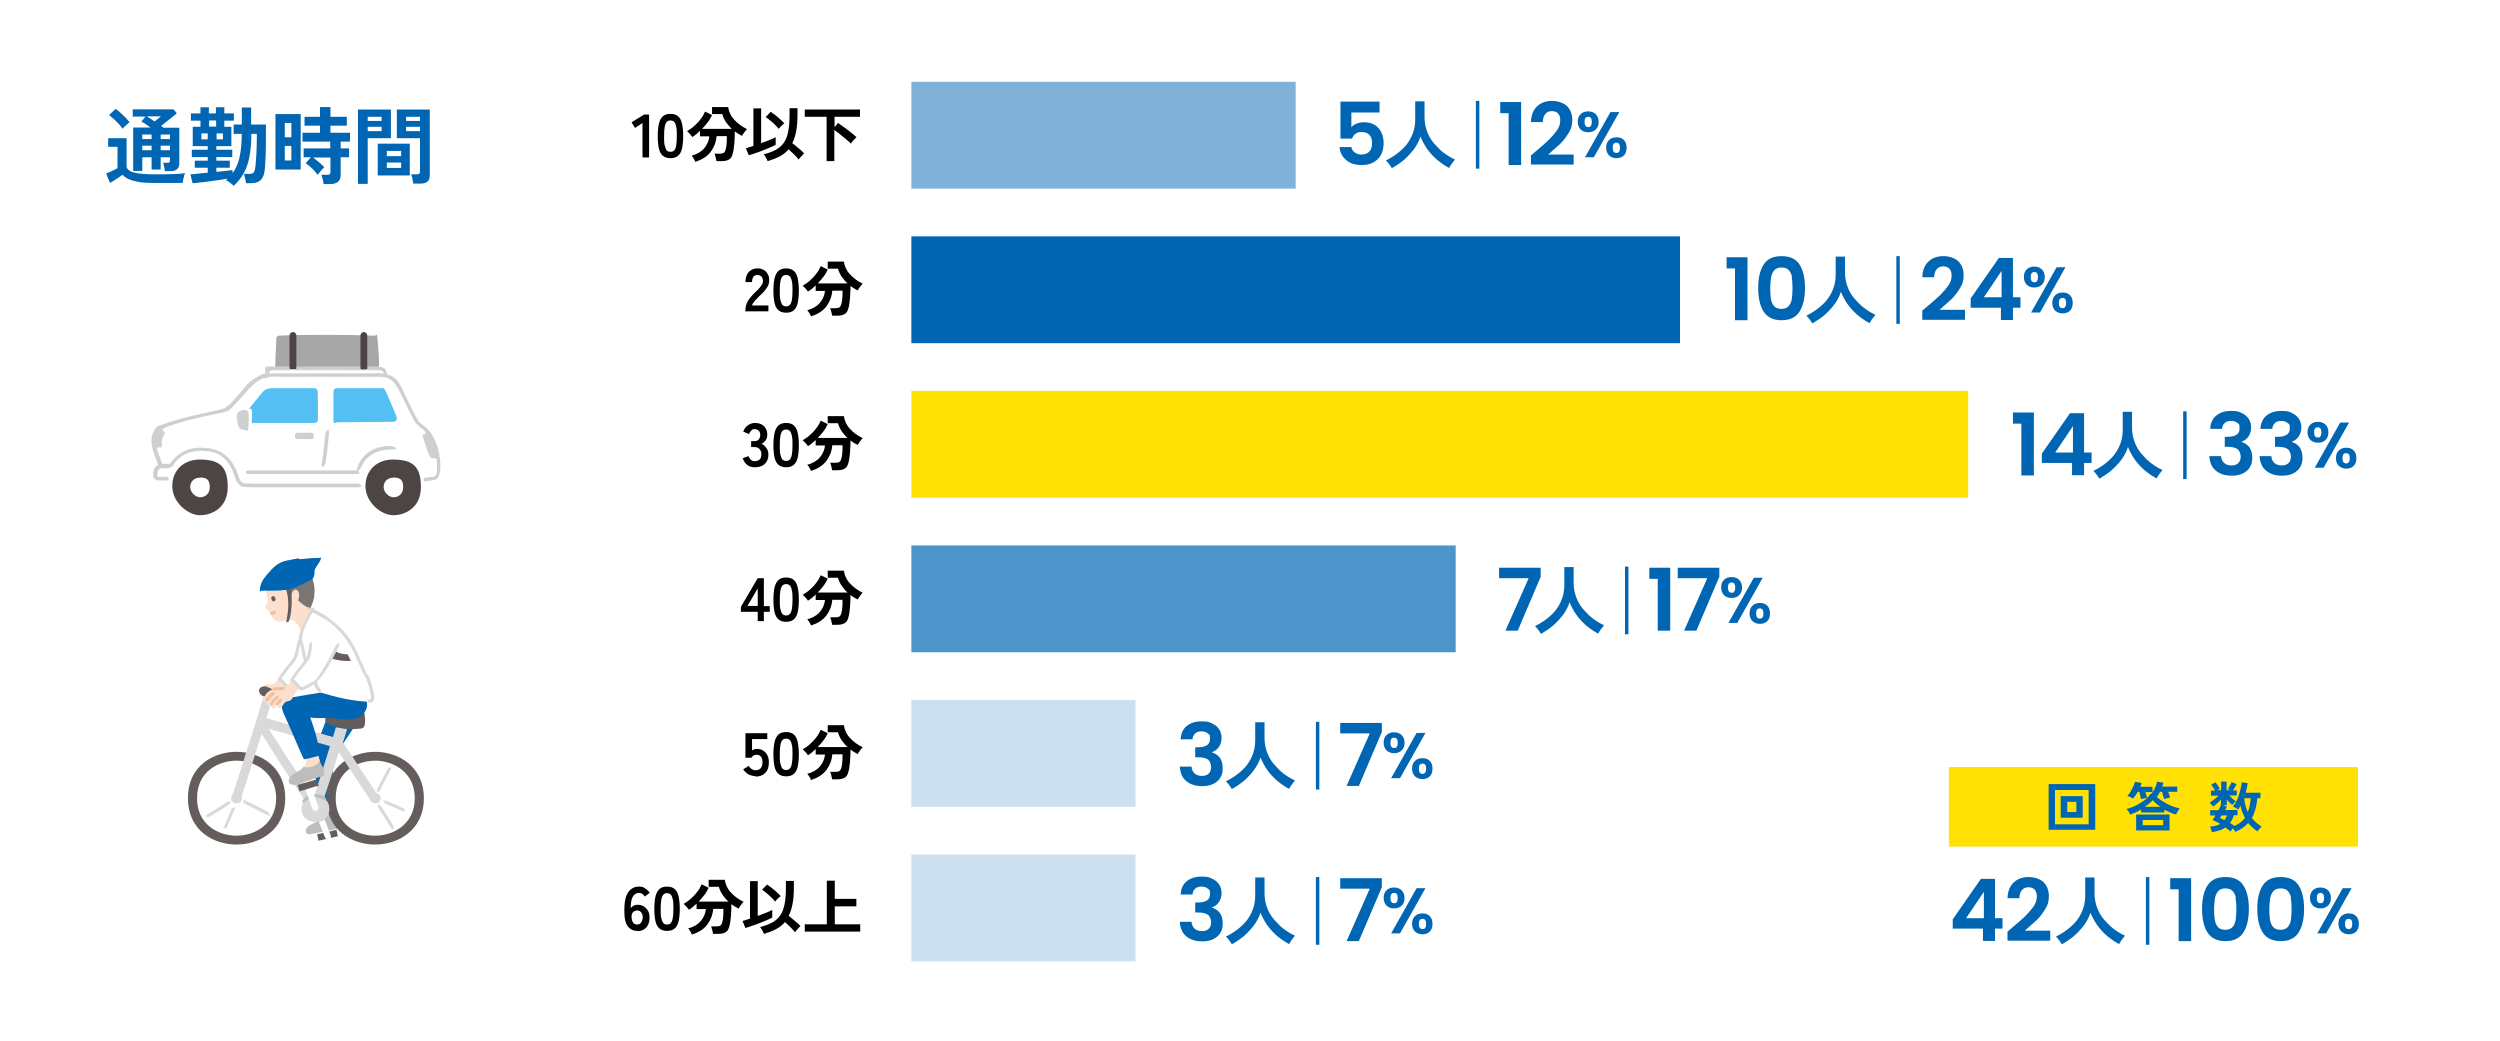 <?xml version="1.0" encoding="UTF-8"?>
<svg id="contents" xmlns="http://www.w3.org/2000/svg" version="1.1" viewBox="0 0 1100 458">
  <!-- Generator: Adobe Illustrator 29.1.0, SVG Export Plug-In . SVG Version: 2.1.0 Build 142)  -->
  <rect width="1100" height="458" fill="#fff"/>
  <g>
    <path d="M67.8,80.5c-2.6,0-4.8-.1-6.6-.4s-3.2-.7-4.4-1.2c-1.2-.5-2.1-1.2-2.9-2-.5.3-1,.7-1.7,1.2-.7.4-1.3.9-2,1.3-.7.4-1.3.8-1.8,1.1l-1.7-4.2c.4-.1.9-.4,1.6-.6.6-.3,1.3-.6,1.9-.9.6-.3,1.1-.6,1.5-.8v-9.4h-4.1v-3.8h8.1v12.7c.4,1.2,1.6,2.1,3.6,2.5,2,.5,4.8.7,8.5.7s5.9,0,8.1-.1c2.3,0,4.1-.2,5.5-.4-.1.3-.3.7-.4,1.2s-.3,1.1-.4,1.7c0,.6-.2,1.1-.2,1.4-.7,0-1.6,0-2.7,0-1.1,0-2.3,0-3.5,0-1.2,0-2.4,0-3.6,0h-2.9ZM54,56.7c-.4-.6-1-1.3-1.7-2.1-.7-.8-1.4-1.5-2.2-2.2-.8-.7-1.5-1.3-2.1-1.8l2.9-2.7c.6.4,1.3.9,2.1,1.7.8.7,1.6,1.5,2.3,2.2.7.8,1.3,1.4,1.7,2-.2.2-.6.4-1,.8-.4.4-.8.8-1.2,1.1-.4.4-.7.7-.9,1ZM72.5,75.2c0-.5-.1-1.2-.3-1.9-.1-.7-.3-1.3-.4-1.7h1.7c.5,0,.8,0,1-.2.2-.1.3-.5.3-.9v-1.3h-4.1v5.4h-4v-5.4h-4.1v6h-4v-19.1h7.6c-.7-.5-1.4-1-2.1-1.5-.7-.5-1.3-.8-1.9-1.1l1.8-2.2h-5.6v-3.2h17.9l1.5,1.7c-.5.5-1.2,1.1-2,1.7-.8.6-1.6,1.3-2.5,2-.9.7-1.6,1.3-2.4,1.9.2.1.3.2.5.4.2.1.3.2.5.4h7v15.6c0,1.3-.4,2.2-1.1,2.7-.7.6-1.8.8-3.3.8h-2ZM62.6,61.2h4.1v-2h-4.1v2ZM62.6,66.1h4.1v-2h-4.1v2ZM68.1,53.4c.5-.4,1-.8,1.5-1.2.5-.4.9-.7,1.2-1h-6.2c.5.3,1,.6,1.6,1,.6.4,1.2.8,1.8,1.2ZM70.7,61.2h4.1v-2h-4.1v2ZM70.7,66.1h4.1v-2h-4.1v2Z" fill="#0066b3"/>
    <path d="M102.9,81.8c-.4-.4-1-.9-1.7-1.4-.7-.5-1.3-.9-1.8-1.1.1-.1.3-.2.4-.4.1-.1.3-.2.4-.3-1.1.2-2.4.4-3.8.6-1.4.2-2.8.4-4.3.6-1.4.2-2.8.4-4.1.5-1.3.1-2.4.3-3.3.3l-.9-3.9c.8,0,1.9-.1,3.2-.3,1.4-.1,2.8-.3,4.4-.4v-2.2h-5.7v-3.1h5.7v-1.6h-7v-3.2h7v-1.6h-6.6v-8.5h3.4v-2.7h-4.2v-3.2h4.2v-2.7h3.7v2.7h3.1v-2.7h3.7v2.7h4.2v3.2h-4.2v2.7h3.1v8.5h-6.6v1.6h7v3.2h-7v1.6h5.9v3.1h-5.9v1.8c1.5-.1,2.8-.3,4.1-.4,1.2-.1,2.3-.3,3-.4v1.4c1-1.3,1.7-2.7,2.3-4.3.6-1.6,1-3.4,1.3-5.6.3-2.1.4-4.6.5-7.4h-3.6v-4.1h3.6v-7.5h4.1v7.5h6.5v5c0,2.9,0,5.6-.1,8.1s-.2,4.5-.3,5.9c-.2,1.9-.5,3.3-1,4.2s-1.2,1.6-2,2c-.9.4-2,.6-3.3.6h-2.1c0-.7-.2-1.5-.4-2.3-.2-.8-.3-1.4-.5-1.8h2.2c.6,0,1.1,0,1.5-.2.4-.1.6-.4.9-.9.2-.5.4-1.3.5-2.3.1-1.2.3-3,.4-5.2.1-2.2.2-4.7.2-7.5v-1.5h-2.4c0,3.8-.3,7-.8,9.8-.5,2.8-1.3,5.2-2.4,7.2-1.1,2.1-2.6,4-4.4,5.7ZM88.6,61.3h2.8v-2.6h-2.8v2.6ZM92,55.7h3.1v-2.7h-3.1v2.7ZM95.3,61.3h2.8v-2.6h-2.8v2.6Z" fill="#0066b3"/>
    <path d="M121.2,74.6v-24.4h11.1v24.4h-11.1ZM125.3,60.4h2.9v-6.3h-2.9v6.3ZM125.3,70.6h2.9v-6.4h-2.9v6.4ZM142.4,81.2c0-.6-.2-1.4-.4-2.2-.2-.9-.4-1.6-.6-2.1h2.6c.5,0,.9,0,1.1-.3.2-.2.3-.5.3-1v-6.3h-7.7c.6.4,1.2.9,1.8,1.4.6.5,1.3,1,1.8,1.5.6.5,1,1,1.4,1.4-.3.2-.6.5-1,1-.4.4-.8.9-1.1,1.3-.4.4-.6.8-.8,1-.4-.5-.9-1.1-1.5-1.8-.6-.7-1.3-1.3-2-1.9-.7-.6-1.3-1-1.8-1.4l2.3-2.6h-3.2v-3.9h11.7v-3h-12.2v-3.9h7.7v-3.1h-6.8v-3.9h6.8v-4.3h4.6v4.3h7.2v3.9h-7.2v3.1h8.6v3.9h-4.1v3h3.7v3.9h-3.7v7.8c0,2.6-1.6,4-4.7,4h-2.8Z" fill="#0066b3"/>
    <path d="M157.5,80.9v-32.7h14.5v12.6h-10.2v20.1h-4.3ZM161.8,53.2h6.1v-1.8h-6.1v1.8ZM161.8,57.7h6.1v-1.9h-6.1v1.9ZM166.2,77.2v-14h14.1v14h-14.1ZM170.2,68.7h6.3v-2.3h-6.3v2.3ZM170.2,73.9h6.3v-2.4h-6.3v2.4ZM181.8,80.9c0-.4,0-.9-.2-1.4,0-.5-.2-1-.3-1.6-.1-.5-.3-.9-.4-1.2h2.5c.5,0,.9,0,1.1-.3.2-.2.3-.5.3-.9v-14.7h-10.2v-12.6h14.5v28.9c0,1.3-.3,2.2-1,2.8-.7.6-1.8.9-3.3.9h-2.9ZM178.7,53.2h6.1v-1.8h-6.1v1.8ZM178.7,57.7h6.1v-1.9h-6.1v1.9Z" fill="#0066b3"/>
  </g>
  <g>
    <path d="M282.7,69.3v-15.2l-3.3,2.2-1.5-2.5,5.5-3.4h2.2v18.9h-2.9Z"/>
    <path d="M295,69.6c-1.4,0-2.6-.4-3.4-1.1-.8-.7-1.4-1.8-1.7-3.2-.3-1.4-.5-3.2-.5-5.4s.2-4,.5-5.4c.3-1.4.9-2.5,1.7-3.3.8-.7,1.9-1.1,3.4-1.1s2.6.4,3.4,1.1c.8.7,1.4,1.8,1.7,3.3.3,1.4.5,3.3.5,5.4s-.2,4-.5,5.4c-.3,1.4-.9,2.5-1.7,3.2-.8.7-1.9,1.1-3.4,1.1ZM295,66.8c.7,0,1.2-.2,1.6-.6.4-.4.7-1.1.9-2.1.2-1,.3-2.4.3-4.2s0-3.2-.3-4.2c-.2-1-.5-1.7-.9-2.1-.4-.4-.9-.6-1.6-.6s-1.2.2-1.6.6c-.4.4-.7,1.1-.9,2.1-.2,1-.3,2.4-.3,4.2s0,3.2.3,4.2.5,1.7.9,2.1c.4.4.9.6,1.6.6Z"/>
    <path d="M306,71.3c-.1-.4-.4-.8-.7-1.4-.3-.6-.7-1-1-1.4,2.3-.6,4.2-1.7,5.5-3.2,1.3-1.5,2.1-3.3,2.3-5.3h-4.1v-2.4c-.6.5-1.2,1-1.7,1.5-.6.5-1.2.9-1.7,1.2-.2-.4-.6-.8-1-1.3-.5-.5-.9-.9-1.3-1.3,1-.6,2.1-1.3,3.1-2.2,1-.9,2-1.9,2.8-3,.9-1.1,1.5-2.2,2-3.4l3.1,1.5c-.5,1.1-1.1,2.2-1.9,3.2-.8,1-1.6,2-2.5,2.9h13.1c-1-.9-1.8-1.9-2.6-3-.7-1.1-1.3-2.3-1.6-3.5h-4.5v-3.1h7.1c.3,2,1.1,3.9,2.6,5.5,1.5,1.7,3.4,3.1,5.7,4.2-.3.2-.5.5-.8.9-.3.4-.6.7-.8,1.1-.3.4-.5.7-.6,1-.6-.3-1.1-.6-1.6-.9-.5-.3-1.1-.7-1.6-1.1,0,1.1,0,2.3-.1,3.6,0,1.3-.2,2.4-.3,3.5-.1,1.1-.3,2-.5,2.7-.3,1.3-.9,2.2-1.7,2.6-.8.5-1.9.7-3.3.7h-2.2c0-.3,0-.7-.2-1.1,0-.4-.2-.8-.3-1.2s-.2-.7-.3-1h2.4c.7,0,1.2-.1,1.6-.3.3-.2.6-.6.8-1.2.1-.4.3-1,.4-1.8,0-.7.2-1.5.2-2.3,0-.8,0-1.5,0-2.1h-4.5c-.2,2.6-1.1,4.9-2.6,6.9-1.5,2-3.7,3.4-6.7,4.4Z"/>
    <path d="M329.5,68.4l-1.3-3.2c.4,0,.8-.2,1.4-.4.6-.2,1.2-.4,1.9-.6v-16.5h3.4v15.3c1.3-.5,2.5-.9,3.7-1.4,1.2-.5,2-.9,2.7-1.2v3.3c-.7.4-1.5.8-2.5,1.2-1,.4-2.1.9-3.2,1.3-1.1.4-2.2.9-3.3,1.2-1.1.4-2,.7-2.8.9ZM337.7,70.9c0-.3-.2-.6-.4-1-.2-.4-.4-.7-.6-1.1-.2-.4-.4-.6-.7-.9,2.1-.5,3.9-1.2,5.4-2,1.4-.8,2.6-1.8,3.5-3.1.9-1.3,1.5-2.9,1.9-4.9.4-2,.6-4.3.6-7.1v-3.2h3.5v3.2c0,2.6-.2,5-.6,7-.4,2-.9,3.7-1.7,5.2.6.4,1.2.9,1.9,1.5.7.6,1.3,1.1,1.9,1.6.6.5,1.1,1,1.4,1.4-.2.2-.5.4-.8.8s-.6.7-.9,1c-.3.3-.5.6-.7.9-.3-.4-.7-.9-1.2-1.4-.5-.5-1-1.1-1.6-1.6-.6-.5-1.1-1-1.6-1.5-1.1,1.3-2.4,2.3-3.9,3.1-1.5.8-3.3,1.5-5.3,2.1ZM342.6,56.7c-.4-.6-.9-1.2-1.6-1.8-.7-.7-1.3-1.3-2.1-1.9-.7-.6-1.4-1.1-2-1.5l2.2-2.3c.6.4,1.3.9,2.1,1.5.7.6,1.5,1.2,2.2,1.9.7.6,1.3,1.2,1.7,1.7-.3.2-.5.4-.9.7-.3.3-.6.6-.9.9-.3.3-.5.6-.7.8Z"/>
    <path d="M363.7,71v-19.6h-9.6v-3.2h24.3v3.2h-11.2v4.6l1.5-1.9c.6.4,1.3.8,2,1.4.8.5,1.5,1.1,2.3,1.7.8.6,1.5,1.2,2.2,1.7.7.6,1.3,1.1,1.7,1.5-.3.2-.6.5-.9.8-.3.3-.6.7-.9,1-.3.4-.5.7-.7,1-.3-.4-.8-.8-1.4-1.3-.6-.5-1.2-1.1-1.9-1.6-.7-.6-1.4-1.1-2.1-1.7-.7-.5-1.3-1-1.9-1.4v13.7h-3.5Z"/>
    <path d="M328,137.3v-.9c0-1.3.3-2.6,1-3.8.7-1.2,1.8-2.6,3.4-4.1.6-.5,1.1-1.1,1.6-1.6.5-.5.9-1.1,1.2-1.6.3-.5.5-1,.5-1.5,0-.9-.2-1.6-.6-2.1-.4-.4-1.1-.7-1.9-.7s-1.4.3-1.7.8c-.4.6-.6,1.3-.6,2.3h-2.9c0-1.9.5-3.3,1.4-4.4,1-1,2.2-1.6,3.7-1.6s2,.2,2.8.6c.8.4,1.5,1.1,1.9,1.9.5.8.7,1.8.6,3.1,0,.8-.2,1.6-.6,2.3-.4.7-.9,1.4-1.5,2.1s-1.3,1.4-2.1,2.1c-.8.8-1.6,1.6-2.2,2.3-.6.7-1,1.4-1.1,1.9h7.2v2.6h-10.3Z"/>
    <path d="M345.9,137.6c-1.4,0-2.6-.4-3.4-1.1-.8-.7-1.4-1.8-1.7-3.2-.3-1.4-.5-3.2-.5-5.4s.2-4,.5-5.4c.3-1.4.9-2.5,1.7-3.3.8-.7,1.9-1.1,3.4-1.1s2.6.4,3.4,1.1c.8.7,1.4,1.8,1.7,3.3.3,1.4.5,3.3.5,5.4s-.2,4-.5,5.4c-.3,1.4-.9,2.5-1.7,3.2-.8.7-1.9,1.1-3.4,1.1ZM345.9,134.8c.7,0,1.2-.2,1.6-.6.4-.4.7-1.1.9-2.1.2-1,.3-2.4.3-4.2s0-3.2-.3-4.2c-.2-1-.5-1.7-.9-2.1-.4-.4-.9-.6-1.6-.6s-1.2.2-1.6.6c-.4.4-.7,1.1-.9,2.1-.2,1-.3,2.4-.3,4.2s0,3.2.3,4.2.5,1.7.9,2.1c.4.4.9.6,1.6.6Z"/>
    <path d="M356.9,139.3c-.1-.4-.4-.8-.7-1.4-.3-.6-.7-1-1-1.4,2.3-.6,4.2-1.7,5.5-3.2,1.3-1.5,2.1-3.3,2.3-5.3h-4.1v-2.4c-.6.5-1.2,1-1.7,1.5-.6.5-1.2.9-1.7,1.2-.2-.4-.6-.8-1-1.3-.5-.5-.9-.9-1.3-1.3,1-.6,2.1-1.3,3.1-2.2,1-.9,2-1.9,2.8-3,.9-1.1,1.5-2.2,2-3.4l3.1,1.5c-.5,1.1-1.1,2.2-1.9,3.2-.8,1-1.6,2-2.5,2.9h13.1c-1-.9-1.8-1.9-2.6-3-.7-1.1-1.3-2.3-1.6-3.5h-4.5v-3.1h7.1c.3,2,1.1,3.9,2.6,5.5,1.5,1.7,3.4,3.1,5.7,4.2-.3.2-.5.5-.8.9-.3.4-.6.7-.8,1.1-.3.4-.5.7-.6,1-.6-.3-1.1-.6-1.6-.9-.5-.3-1.1-.7-1.6-1.1,0,1.1,0,2.3-.1,3.6,0,1.3-.2,2.4-.3,3.5-.1,1.1-.3,2-.5,2.7-.3,1.3-.9,2.2-1.7,2.6-.8.5-1.9.7-3.3.7h-2.2c0-.3,0-.7-.2-1.1,0-.4-.2-.8-.3-1.2s-.2-.7-.3-1h2.4c.7,0,1.2-.1,1.6-.3.3-.2.6-.6.8-1.2.1-.4.3-1,.4-1.8,0-.7.2-1.5.2-2.3,0-.8,0-1.5,0-2.1h-4.5c-.2,2.6-1.1,4.9-2.6,6.9-1.5,2-3.7,3.4-6.7,4.4Z"/>
    <path d="M332.1,205.6c-1.3,0-2.4-.3-3.3-1s-1.6-1.7-2-3l2.6-.9c0,.3.2.5.4.9.2.3.5.6.8.9.4.3.8.4,1.4.4.9,0,1.6-.2,2.2-.7.5-.4.8-1.2.8-2.3s-.3-1.7-.8-2.3c-.5-.6-1.3-.9-2.3-.9h-1.4v-2.6h1.4c.9,0,1.6-.3,2-.8.4-.5.6-1.2.6-2s-.3-1.5-.8-1.9c-.5-.4-1.1-.6-1.7-.6s-.9.1-1.2.4c-.3.3-.6.6-.8.9-.2.3-.4.6-.4.9l-2.6-1.1c.5-1.2,1.2-2.2,2.1-2.8s1.9-1,3-1,2.1.2,2.9.6c.8.4,1.5,1,1.9,1.8.5.8.7,1.6.7,2.7s-.2,1.8-.7,2.5c-.5.7-1.1,1.3-1.9,1.6.9.3,1.6.9,2.2,1.8.6.8.9,1.8.9,2.9,0,1.7-.5,3.1-1.6,4.1-1,1-2.5,1.5-4.4,1.5Z"/>
    <path d="M345.9,205.6c-1.4,0-2.6-.4-3.4-1.1-.8-.7-1.4-1.8-1.7-3.2-.3-1.4-.5-3.2-.5-5.4s.2-4,.5-5.4c.3-1.4.9-2.5,1.7-3.3.8-.7,1.9-1.1,3.4-1.1s2.6.4,3.4,1.1c.8.7,1.4,1.8,1.7,3.3.3,1.4.5,3.3.5,5.4s-.2,4-.5,5.4c-.3,1.4-.9,2.5-1.7,3.2-.8.7-1.9,1.1-3.4,1.1ZM345.9,202.8c.7,0,1.2-.2,1.6-.6.4-.4.7-1.1.9-2.1.2-1,.3-2.4.3-4.2s0-3.2-.3-4.2c-.2-1-.5-1.7-.9-2.1-.4-.4-.9-.6-1.6-.6s-1.2.2-1.6.6c-.4.4-.7,1.1-.9,2.1-.2,1-.3,2.4-.3,4.2s0,3.2.3,4.2.5,1.7.9,2.1c.4.4.9.6,1.6.6Z"/>
    <path d="M356.9,207.3c-.1-.4-.4-.8-.7-1.4-.3-.6-.7-1-1-1.4,2.3-.6,4.2-1.7,5.5-3.2,1.3-1.5,2.1-3.3,2.3-5.3h-4.1v-2.4c-.6.5-1.2,1-1.7,1.5-.6.5-1.2.9-1.7,1.2-.2-.4-.6-.8-1-1.3-.5-.5-.9-.9-1.3-1.3,1-.6,2.1-1.3,3.1-2.2,1-.9,2-1.9,2.8-3,.9-1.1,1.5-2.2,2-3.4l3.1,1.5c-.5,1.1-1.1,2.2-1.9,3.2-.8,1-1.6,2-2.5,2.9h13.1c-1-.9-1.8-1.9-2.6-3-.7-1.1-1.3-2.3-1.6-3.5h-4.5v-3.1h7.1c.3,2,1.1,3.9,2.6,5.5,1.5,1.7,3.4,3.1,5.7,4.2-.3.2-.5.5-.8.9-.3.4-.6.7-.8,1.1-.3.4-.5.7-.6,1-.6-.3-1.1-.6-1.6-.9-.5-.3-1.1-.7-1.6-1.1,0,1.1,0,2.3-.1,3.6,0,1.3-.2,2.4-.3,3.5-.1,1.1-.3,2-.5,2.7-.3,1.3-.9,2.2-1.7,2.6-.8.5-1.9.7-3.3.7h-2.2c0-.3,0-.7-.2-1.1,0-.4-.2-.8-.3-1.2s-.2-.7-.3-1h2.4c.7,0,1.2-.1,1.6-.3.3-.2.6-.6.8-1.2.1-.4.3-1,.4-1.8,0-.7.2-1.5.2-2.3,0-.8,0-1.5,0-2.1h-4.5c-.2,2.6-1.1,4.9-2.6,6.9-1.5,2-3.7,3.4-6.7,4.4Z"/>
    <path d="M333.4,273.3v-4.1h-7.4v-2.2l7.4-12.6h2.7v12.3h2.6v2.5h-2.6v4.1h-2.7ZM328.9,266.6h4.5v-7.7l-4.5,7.7Z"/>
    <path d="M345.9,273.6c-1.4,0-2.6-.4-3.4-1.1-.8-.7-1.4-1.8-1.7-3.2-.3-1.4-.5-3.2-.5-5.4s.2-4,.5-5.4c.3-1.4.9-2.5,1.7-3.3.8-.7,1.9-1.1,3.4-1.1s2.6.4,3.4,1.1c.8.7,1.4,1.8,1.7,3.3.3,1.4.5,3.3.5,5.4s-.2,4-.5,5.4c-.3,1.4-.9,2.5-1.7,3.2-.8.7-1.9,1.1-3.4,1.1ZM345.9,270.8c.7,0,1.2-.2,1.6-.6.4-.4.7-1.1.9-2.1.2-1,.3-2.4.3-4.2s0-3.2-.3-4.2c-.2-1-.5-1.7-.9-2.1-.4-.4-.9-.6-1.6-.6s-1.2.2-1.6.6c-.4.4-.7,1.1-.9,2.1-.2,1-.3,2.4-.3,4.2s0,3.2.3,4.2.5,1.7.9,2.1c.4.4.9.6,1.6.6Z"/>
    <path d="M356.9,275.3c-.1-.4-.4-.8-.7-1.4-.3-.6-.7-1-1-1.4,2.3-.6,4.2-1.7,5.5-3.2,1.3-1.5,2.1-3.3,2.3-5.3h-4.1v-2.4c-.6.5-1.2,1-1.7,1.5-.6.5-1.2.9-1.7,1.2-.2-.4-.6-.8-1-1.3-.5-.5-.9-.9-1.3-1.3,1-.6,2.1-1.3,3.1-2.2,1-.9,2-1.9,2.8-3,.9-1.1,1.5-2.2,2-3.4l3.1,1.5c-.5,1.1-1.1,2.2-1.9,3.2-.8,1-1.6,2-2.5,2.9h13.1c-1-.9-1.8-1.9-2.6-3-.7-1.1-1.3-2.3-1.6-3.5h-4.5v-3.1h7.1c.3,2,1.1,3.9,2.6,5.5,1.5,1.7,3.4,3.1,5.7,4.2-.3.2-.5.5-.8.9-.3.4-.6.7-.8,1.1-.3.4-.5.7-.6,1-.6-.3-1.1-.6-1.6-.9-.5-.3-1.1-.7-1.6-1.1,0,1.1,0,2.3-.1,3.6,0,1.3-.2,2.4-.3,3.5-.1,1.1-.3,2-.5,2.7-.3,1.3-.9,2.2-1.7,2.6-.8.5-1.9.7-3.3.7h-2.2c0-.3,0-.7-.2-1.1,0-.4-.2-.8-.3-1.2s-.2-.7-.3-1h2.4c.7,0,1.2-.1,1.6-.3.3-.2.6-.6.8-1.2.1-.4.3-1,.4-1.8,0-.7.2-1.5.2-2.3,0-.8,0-1.5,0-2.1h-4.5c-.2,2.6-1.1,4.9-2.6,6.9-1.5,2-3.7,3.4-6.7,4.4Z"/>
    <path d="M332.5,341.5c-1.1,0-2.2-.3-3.2-.8-1-.6-1.7-1.3-2.3-2.2l2.4-1.5c.4.6.8,1,1.3,1.4.5.3,1.1.5,1.7.5,1,0,1.8-.3,2.3-.9.5-.6.8-1.4.8-2.5s-.2-2-.7-2.6c-.4-.5-1.1-.8-1.8-.8s-1,.1-1.4.3c-.4.2-.7.5-.9,1h-2.7v-10.8h9.6v2.6h-6.7v5c.3-.2.6-.4,1-.5.4-.1.7-.2,1.1-.2,1,0,1.9.2,2.7.7.8.5,1.4,1.1,1.9,2,.5.9.7,2,.7,3.3,0,2-.5,3.5-1.6,4.6-1.1,1.1-2.5,1.6-4.3,1.6Z"/>
    <path d="M345.9,341.6c-1.4,0-2.6-.4-3.4-1.1-.8-.7-1.4-1.8-1.7-3.2-.3-1.4-.5-3.2-.5-5.4s.2-4,.5-5.4c.3-1.4.9-2.5,1.7-3.3.8-.7,1.9-1.1,3.4-1.1s2.6.4,3.4,1.1c.8.7,1.4,1.8,1.7,3.3.3,1.4.5,3.3.5,5.4s-.2,4-.5,5.4c-.3,1.4-.9,2.5-1.7,3.2-.8.7-1.9,1.1-3.4,1.1ZM345.9,338.8c.7,0,1.2-.2,1.6-.6.4-.4.7-1.1.9-2.1.2-1,.3-2.4.3-4.2s0-3.2-.3-4.2c-.2-1-.5-1.7-.9-2.1-.4-.4-.9-.6-1.6-.6s-1.2.2-1.6.6c-.4.4-.7,1.1-.9,2.1-.2,1-.3,2.4-.3,4.2s0,3.2.3,4.2.5,1.7.9,2.1c.4.4.9.6,1.6.6Z"/>
    <path d="M356.9,343.3c-.1-.4-.4-.8-.7-1.4-.3-.6-.7-1-1-1.4,2.3-.6,4.2-1.7,5.5-3.2,1.3-1.5,2.1-3.3,2.3-5.3h-4.1v-2.4c-.6.5-1.2,1-1.7,1.5-.6.5-1.2.9-1.7,1.2-.2-.4-.6-.8-1-1.3-.5-.5-.9-.9-1.3-1.3,1-.6,2.1-1.3,3.1-2.2,1-.9,2-1.9,2.8-3,.9-1.1,1.5-2.2,2-3.4l3.1,1.5c-.5,1.1-1.1,2.2-1.9,3.2-.8,1-1.6,2-2.5,2.9h13.1c-1-.9-1.8-1.9-2.6-3-.7-1.1-1.3-2.3-1.6-3.5h-4.5v-3.1h7.1c.3,2,1.1,3.9,2.6,5.5,1.5,1.7,3.4,3.1,5.7,4.2-.3.2-.5.5-.8.9-.3.4-.6.7-.8,1.1-.3.4-.5.7-.6,1-.6-.3-1.1-.6-1.6-.9-.5-.3-1.1-.7-1.6-1.1,0,1.1,0,2.3-.1,3.6,0,1.3-.2,2.4-.3,3.5-.1,1.1-.3,2-.5,2.7-.3,1.3-.9,2.2-1.7,2.6-.8.5-1.9.7-3.3.7h-2.2c0-.3,0-.7-.2-1.1,0-.4-.2-.8-.3-1.2s-.2-.7-.3-1h2.4c.7,0,1.2-.1,1.6-.3.3-.2.6-.6.8-1.2.1-.4.3-1,.4-1.8,0-.7.2-1.5.2-2.3,0-.8,0-1.5,0-2.1h-4.5c-.2,2.6-1.1,4.9-2.6,6.9-1.5,2-3.7,3.4-6.7,4.4Z"/>
    <path d="M280.5,409.6c-.8,0-1.5-.1-2.2-.4s-1.3-.7-1.9-1.4c-.6-.7-1-1.6-1.3-2.8-.3-1.2-.4-2.7-.4-4.6,0-3.6.6-6.2,1.7-7.8,1.1-1.6,2.7-2.5,4.7-2.5s1.9.3,2.7.8c.9.5,1.5,1.1,2.1,1.9l-2.2,1.7c-.3-.5-.7-.9-1.1-1.2-.4-.3-.9-.4-1.5-.4-1.2,0-2.1.6-2.7,1.7-.6,1.1-.9,2.8-.9,5,.3-.4.7-.8,1.3-1.1.6-.3,1.1-.4,1.7-.4,1,0,1.9.2,2.7.7.8.5,1.4,1.1,1.9,1.9.5.8.7,1.8.7,3s-.2,2.2-.6,3.1c-.4.9-1,1.6-1.8,2.1-.8.5-1.7.8-2.8.8ZM280.3,406.8c.8,0,1.4-.3,1.8-.9.4-.6.7-1.4.7-2.3s-.2-1.6-.7-2.2c-.4-.5-1-.8-1.7-.8s-1.5.3-1.9.8c-.5.6-.7,1.3-.6,2.2,0,1,.3,1.8.7,2.4.4.5,1,.8,1.8.8Z"/>
    <path d="M293.5,409.6c-1.4,0-2.6-.4-3.4-1.1-.8-.7-1.4-1.8-1.7-3.2-.3-1.4-.5-3.2-.5-5.4s.2-4,.5-5.4c.3-1.4.9-2.5,1.7-3.3.8-.7,1.9-1.1,3.4-1.1s2.6.4,3.4,1.1c.8.7,1.4,1.8,1.7,3.3.3,1.4.5,3.3.5,5.4s-.2,4-.5,5.4c-.3,1.4-.9,2.5-1.7,3.2-.8.7-1.9,1.1-3.4,1.1ZM293.5,406.8c.7,0,1.2-.2,1.6-.6.4-.4.7-1.1.9-2.1.2-1,.3-2.4.3-4.2s0-3.2-.3-4.2c-.2-1-.5-1.7-.9-2.1-.4-.4-.9-.6-1.6-.6s-1.2.2-1.6.6c-.4.4-.7,1.1-.9,2.1-.2,1-.3,2.4-.3,4.2s0,3.2.3,4.2.5,1.7.9,2.1c.4.4.9.6,1.6.6Z"/>
    <path d="M304.5,411.3c-.1-.4-.4-.8-.7-1.4-.3-.6-.7-1-1-1.4,2.3-.6,4.2-1.7,5.5-3.2,1.3-1.5,2.1-3.3,2.3-5.3h-4.1v-2.4c-.6.5-1.2,1-1.7,1.5-.6.5-1.2.9-1.7,1.2-.2-.4-.6-.8-1-1.3-.5-.5-.9-.9-1.3-1.3,1-.6,2.1-1.3,3.1-2.2,1-.9,2-1.9,2.8-3,.9-1.1,1.5-2.2,2-3.4l3.1,1.5c-.5,1.1-1.1,2.2-1.9,3.2-.8,1-1.6,2-2.5,2.9h13.1c-1-.9-1.8-1.9-2.6-3-.7-1.1-1.3-2.3-1.6-3.5h-4.5v-3.1h7.1c.3,2,1.1,3.9,2.6,5.5,1.5,1.7,3.4,3.1,5.7,4.2-.3.2-.5.5-.8.9-.3.4-.6.7-.8,1.1-.3.4-.5.7-.6,1-.6-.3-1.1-.6-1.6-.9-.5-.3-1.1-.7-1.6-1.1,0,1.1,0,2.3-.1,3.6,0,1.3-.2,2.4-.3,3.5-.1,1.1-.3,2-.5,2.7-.3,1.3-.9,2.2-1.7,2.6-.8.5-1.9.7-3.3.7h-2.2c0-.3,0-.7-.2-1.1,0-.4-.2-.8-.3-1.2s-.2-.7-.3-1h2.4c.7,0,1.2-.1,1.6-.3.3-.2.6-.6.8-1.2.1-.4.3-1,.4-1.8,0-.7.2-1.5.2-2.3,0-.8,0-1.5,0-2.1h-4.5c-.2,2.6-1.1,4.9-2.6,6.9-1.5,2-3.7,3.4-6.7,4.4Z"/>
    <path d="M328,408.4l-1.3-3.2c.4,0,.8-.2,1.4-.4.6-.2,1.2-.4,1.9-.6v-16.5h3.4v15.3c1.3-.5,2.5-.9,3.7-1.4,1.2-.5,2-.9,2.7-1.2v3.3c-.7.4-1.5.8-2.5,1.2-1,.4-2.1.9-3.2,1.3-1.1.4-2.2.9-3.3,1.2-1.1.4-2,.7-2.8.9ZM336.1,410.9c0-.3-.2-.6-.4-1-.2-.4-.4-.7-.6-1.1-.2-.4-.4-.6-.7-.9,2.1-.5,3.9-1.2,5.4-2,1.4-.8,2.6-1.8,3.5-3.1.9-1.3,1.5-2.9,1.9-4.9.4-2,.6-4.3.6-7.1v-3.2h3.5v3.2c0,2.6-.2,5-.6,7-.4,2-.9,3.7-1.7,5.2.6.4,1.2.9,1.9,1.5.7.6,1.3,1.1,1.9,1.6.6.5,1.1,1,1.4,1.4-.2.2-.5.4-.8.8s-.6.7-.9,1c-.3.3-.5.6-.7.9-.3-.4-.7-.9-1.2-1.4-.5-.5-1-1.1-1.6-1.6-.6-.5-1.1-1-1.6-1.5-1.1,1.3-2.4,2.3-3.9,3.1-1.5.8-3.3,1.5-5.3,2.1ZM341,396.7c-.4-.6-.9-1.2-1.6-1.8-.7-.7-1.3-1.3-2.1-1.9-.7-.6-1.4-1.1-2-1.5l2.2-2.3c.6.4,1.3.9,2.1,1.5.7.6,1.5,1.2,2.2,1.9.7.6,1.3,1.2,1.7,1.7-.3.2-.5.4-.9.7-.3.3-.6.6-.9.9-.3.3-.5.6-.7.8Z"/>
    <path d="M354.1,409.9v-3.2h9.7v-19.2h3.5v8h9.5v3.3h-9.5v7.9h11.2v3.2h-24.4Z"/>
  </g>
  <g>
    <path d="M606.9,49.5h-12.3v6.5c.5-.7,1.3-1.2,2.3-1.6,1-.4,2-.6,3.2-.6,2,0,3.7.4,5,1.3,1.3.9,2.2,2,2.8,3.4.6,1.4.9,2.9.9,4.4,0,2.9-.8,5.3-2.5,7-1.7,1.8-4,2.7-7.1,2.7s-5.2-.7-6.9-2.2c-1.7-1.4-2.7-3.3-2.9-5.7h5.2c.2,1,.7,1.8,1.5,2.4s1.8.9,3.1.9,2.6-.5,3.4-1.4c.8-.9,1.1-2.2,1.1-3.7s-.4-2.8-1.2-3.6c-.8-.8-1.9-1.2-3.4-1.2s-2,.3-2.7.8c-.7.5-1.2,1.2-1.5,2.1h-5.1v-16.3h17.2v4.7Z" fill="#0066b3"/>
    <path d="M612.4,74c-.3-.6-.7-1.1-1.2-1.8s-.9-1.1-1.4-1.6c2.4-1.2,4.6-2.6,6.6-4.4,2-1.7,3.5-3.7,4.6-6,1.1-2.3,1.7-4.8,1.7-7.5v-8.1h4.1v7c0,2.2.4,4.3,1.1,6.2s1.7,3.7,3,5.2,2.7,3,4.3,4.2c1.6,1.2,3.2,2.2,5,3-.4.5-.9,1.1-1.4,1.8-.5.7-.9,1.4-1.2,1.9-1.9-1-3.6-2.2-5.3-3.6-1.6-1.4-3.1-3-4.3-4.7-1.2-1.7-2.2-3.6-3-5.5-.6,2-1.6,3.8-2.9,5.6-1.3,1.7-2.8,3.3-4.4,4.7-1.7,1.4-3.5,2.6-5.3,3.6Z" fill="#0066b3"/>
    <path d="M649.4,74.2v-29.8h1.5v29.8h-1.5Z" fill="#0066b3"/>
    <path d="M660.1,49.8v-4.9h9.2v27.7h-5.5v-22.8h-3.7Z" fill="#0066b3"/>
    <path d="M675.7,66.6c2.4-2,4.4-3.7,5.8-5.1,1.4-1.4,2.6-2.8,3.6-4.2,1-1.5,1.4-2.9,1.4-4.3s-.3-2.3-.9-3c-.6-.7-1.5-1.1-2.8-1.1s-2.2.4-2.9,1.3c-.7.8-1,2-1.1,3.5h-5.2c.1-3,1-5.3,2.7-6.9,1.7-1.6,3.9-2.4,6.5-2.4s5.1.8,6.7,2.3c1.5,1.5,2.3,3.6,2.3,6.1s-.5,3.9-1.6,5.7c-1.1,1.8-2.3,3.4-3.6,4.7-1.4,1.3-3.2,2.9-5.4,4.8h11.2v4.4h-18.8v-4l2-1.7Z" fill="#0066b3"/>
    <path d="M695.5,50.2c.8-.8,1.9-1.2,3.3-1.2s2.4.4,3.3,1.2c.8.8,1.3,1.9,1.3,3.4s-.4,2.6-1.3,3.4c-.8.8-1.9,1.2-3.3,1.2s-2.4-.4-3.3-1.2c-.8-.8-1.3-2-1.3-3.4s.4-2.6,1.3-3.4ZM697.2,53.6c0,1.5.5,2.3,1.6,2.3s.9-.2,1.2-.6c.3-.4.4-.9.4-1.7,0-1.5-.5-2.2-1.6-2.2s-1.6.7-1.6,2.2ZM712.5,49.3l-11.2,19.9h-3.9l11.2-19.9h3.9ZM708,61.6c.8-.8,1.9-1.2,3.3-1.2s2.4.4,3.2,1.2c.8.8,1.2,1.9,1.2,3.4s-.4,2.6-1.2,3.4c-.8.8-1.9,1.2-3.2,1.2s-2.4-.4-3.3-1.2c-.8-.8-1.3-2-1.3-3.4s.4-2.6,1.3-3.4ZM709.6,65c0,1.5.5,2.3,1.6,2.3s1.6-.8,1.6-2.3-.5-2.2-1.6-2.2-1.6.7-1.6,2.2Z" fill="#0066b3"/>
  </g>
  <g>
    <path d="M759.7,118.1v-4.9h9.2v27.7h-5.5v-22.8h-3.7Z" fill="#0066b3"/>
    <path d="M776,116.4c1.6-2.5,4.2-3.7,7.9-3.7s6.3,1.2,7.9,3.7c1.6,2.5,2.4,5.9,2.4,10.3s-.8,7.9-2.4,10.4c-1.6,2.5-4.2,3.8-7.9,3.8s-6.3-1.3-7.9-3.8c-1.6-2.5-2.4-6-2.4-10.4s.8-7.8,2.4-10.3ZM788.5,122c-.2-1.3-.7-2.3-1.4-3.1-.7-.8-1.8-1.2-3.2-1.2s-2.5.4-3.2,1.2c-.7.8-1.2,1.9-1.4,3.1-.2,1.3-.4,2.9-.4,4.7s.1,3.5.3,4.8c.2,1.3.7,2.4,1.4,3.2.7.8,1.8,1.2,3.2,1.2s2.5-.4,3.2-1.2c.7-.8,1.2-1.8,1.4-3.2.2-1.3.3-2.9.3-4.8s-.1-3.5-.4-4.7Z" fill="#0066b3"/>
    <path d="M797.4,142.3c-.3-.6-.7-1.1-1.2-1.8s-.9-1.1-1.4-1.6c2.4-1.2,4.6-2.6,6.6-4.4,2-1.7,3.5-3.7,4.6-6,1.1-2.3,1.7-4.8,1.7-7.5v-8.1h4.1v7c0,2.2.4,4.3,1.1,6.2s1.7,3.7,3,5.2,2.7,3,4.3,4.2c1.6,1.2,3.2,2.2,5,3-.4.5-.9,1.1-1.4,1.8-.5.7-.9,1.4-1.2,1.9-1.9-1-3.6-2.2-5.3-3.6-1.6-1.4-3.1-3-4.3-4.7-1.2-1.7-2.2-3.6-3-5.5-.6,2-1.6,3.8-2.9,5.6-1.3,1.7-2.8,3.3-4.4,4.7-1.7,1.4-3.5,2.6-5.3,3.6Z" fill="#0066b3"/>
    <path d="M834.4,142.5v-29.8h1.5v29.8h-1.5Z" fill="#0066b3"/>
    <path d="M847.9,134.9c2.4-2,4.4-3.7,5.8-5.1,1.4-1.4,2.6-2.8,3.6-4.2,1-1.5,1.4-2.9,1.4-4.3s-.3-2.3-.9-3c-.6-.7-1.5-1.1-2.8-1.1s-2.2.4-2.9,1.3c-.7.8-1,2-1.1,3.5h-5.2c.1-3,1-5.3,2.7-6.9,1.7-1.6,3.9-2.4,6.5-2.4s5.1.8,6.7,2.3c1.5,1.5,2.3,3.6,2.3,6.1s-.5,3.9-1.6,5.7c-1.1,1.8-2.3,3.4-3.6,4.7-1.4,1.3-3.2,2.9-5.4,4.8h11.2v4.4h-18.8v-4l2-1.7Z" fill="#0066b3"/>
    <path d="M867.1,135.5v-4.2l12.4-17.8h6.2v17.3h3.3v4.6h-3.3v5.4h-5.3v-5.4h-13.3ZM880.7,119.2l-7.8,11.6h7.8v-11.6Z" fill="#0066b3"/>
    <path d="M891.8,118.5c.8-.8,1.9-1.2,3.3-1.2s2.4.4,3.3,1.2c.8.8,1.3,1.9,1.3,3.4s-.4,2.6-1.3,3.4c-.8.8-1.9,1.2-3.3,1.2s-2.4-.4-3.3-1.2c-.8-.8-1.3-2-1.3-3.4s.4-2.6,1.3-3.4ZM893.5,121.9c0,1.5.5,2.3,1.6,2.3s.9-.2,1.2-.6c.3-.4.4-.9.4-1.7,0-1.5-.5-2.2-1.6-2.2s-1.6.7-1.6,2.2ZM908.8,117.6l-11.2,19.9h-3.9l11.2-19.9h3.9ZM904.3,129.9c.8-.8,1.9-1.2,3.3-1.2s2.4.4,3.2,1.2c.8.8,1.2,1.9,1.2,3.4s-.4,2.6-1.2,3.4c-.8.8-1.9,1.2-3.2,1.2s-2.4-.4-3.3-1.2c-.8-.8-1.3-2-1.3-3.4s.4-2.6,1.3-3.4ZM905.9,133.3c0,1.5.5,2.3,1.6,2.3s1.6-.8,1.6-2.3-.5-2.2-1.6-2.2-1.6.7-1.6,2.2Z" fill="#0066b3"/>
  </g>
  <g>
    <path d="M522.1,387.8c1.7-1.4,3.8-2.1,6.6-2.1s3.4.3,4.8,1c1.3.6,2.3,1.5,3,2.6.7,1.1,1,2.4,1,3.7s-.4,2.9-1.2,4c-.8,1.1-1.8,1.8-2.9,2.2v.2c1.5.5,2.6,1.3,3.4,2.4.8,1.2,1.2,2.7,1.2,4.5s-.3,2.9-1,4.1c-.7,1.2-1.7,2.1-3.1,2.8-1.4.7-3,1-4.9,1-2.9,0-5.2-.7-7-2.2-1.8-1.4-2.7-3.6-2.9-6.4h5.2c0,1.2.5,2.2,1.3,3,.8.7,1.9,1.1,3.3,1.1s2.3-.4,3-1.1c.7-.7,1-1.7,1-2.8s-.5-2.6-1.4-3.3c-1-.7-2.5-1-4.5-1h-1.1v-4.4h1.1c3.6,0,5.4-1.2,5.4-3.6s-.3-1.9-1-2.5c-.6-.6-1.6-.9-2.8-.9s-2.1.3-2.8,1-1,1.5-1.1,2.5h-5.2c.1-2.5,1-4.5,2.7-5.9Z" fill="#0066b3"/>
    <path d="M542,415.5c-.3-.6-.7-1.1-1.2-1.8s-.9-1.1-1.4-1.6c2.4-1.2,4.6-2.6,6.6-4.4,2-1.7,3.5-3.7,4.6-6,1.1-2.3,1.7-4.8,1.7-7.5v-8.1h4.1v7c0,2.2.4,4.3,1.1,6.2s1.7,3.7,3,5.2,2.7,3,4.3,4.2c1.6,1.2,3.2,2.2,5,3-.4.5-.9,1.1-1.4,1.8-.5.7-.9,1.4-1.2,1.9-1.9-1-3.6-2.2-5.3-3.6-1.6-1.4-3.1-3-4.3-4.7-1.2-1.7-2.2-3.6-3-5.5-.6,2-1.6,3.8-2.9,5.6-1.3,1.7-2.8,3.3-4.4,4.7-1.7,1.4-3.5,2.6-5.3,3.6Z" fill="#0066b3"/>
    <path d="M579,415.7v-29.8h1.5v29.8h-1.5Z" fill="#0066b3"/>
    <path d="M608,390.4l-10.1,23.7h-5.4l10.2-23.1h-13v-4.6h18.3v4Z" fill="#0066b3"/>
    <path d="M610.1,391.7c.8-.8,1.9-1.2,3.3-1.2s2.4.4,3.3,1.2c.8.8,1.3,1.9,1.3,3.4s-.4,2.6-1.3,3.4c-.8.8-1.9,1.2-3.3,1.2s-2.4-.4-3.3-1.2c-.8-.8-1.3-2-1.3-3.4s.4-2.6,1.3-3.4ZM611.8,395.1c0,1.5.5,2.3,1.6,2.3s.9-.2,1.2-.6c.3-.4.4-.9.4-1.7,0-1.5-.5-2.2-1.6-2.2s-1.6.7-1.6,2.2ZM627.2,390.8l-11.2,19.9h-3.9l11.2-19.9h3.9ZM622.6,403.1c.8-.8,1.9-1.2,3.3-1.2s2.4.4,3.2,1.2c.8.8,1.2,1.9,1.2,3.4s-.4,2.6-1.2,3.4c-.8.8-1.9,1.2-3.2,1.2s-2.4-.4-3.3-1.2c-.8-.8-1.3-2-1.3-3.4s.4-2.6,1.3-3.4ZM624.3,406.5c0,1.5.5,2.3,1.6,2.3s1.6-.8,1.6-2.3-.5-2.2-1.6-2.2-1.6.7-1.6,2.2Z" fill="#0066b3"/>
  </g>
  <g>
    <path d="M885.7,186.4v-4.9h9.2v27.7h-5.5v-22.8h-3.7Z" fill="#0066b3"/>
    <path d="M898.4,203.8v-4.2l12.4-17.8h6.2v17.3h3.3v4.6h-3.3v5.4h-5.3v-5.4h-13.3ZM912.1,187.5l-7.8,11.6h7.8v-11.6Z" fill="#0066b3"/>
    <path d="M923.7,210.6c-.3-.6-.7-1.1-1.2-1.8s-.9-1.1-1.4-1.6c2.4-1.2,4.6-2.6,6.6-4.4,2-1.7,3.5-3.7,4.6-6,1.1-2.3,1.7-4.8,1.7-7.5v-8.1h4.1v7c0,2.2.4,4.3,1.1,6.2s1.7,3.7,3,5.2,2.7,3,4.3,4.2c1.6,1.2,3.2,2.2,5,3-.4.5-.9,1.1-1.4,1.8-.5.7-.9,1.4-1.2,1.9-1.9-1-3.6-2.2-5.3-3.6-1.6-1.4-3.1-3-4.3-4.7-1.2-1.7-2.2-3.6-3-5.5-.6,2-1.6,3.8-2.9,5.6-1.3,1.7-2.8,3.3-4.4,4.7-1.7,1.4-3.5,2.6-5.3,3.6Z" fill="#0066b3"/>
    <path d="M960.6,210.8v-29.8h1.5v29.8h-1.5Z" fill="#0066b3"/>
    <path d="M975.1,182.9c1.7-1.4,3.8-2.1,6.6-2.1s3.4.3,4.8,1c1.3.6,2.3,1.5,3,2.6.7,1.1,1,2.4,1,3.7s-.4,2.9-1.2,4c-.8,1.1-1.8,1.8-2.9,2.2v.2c1.5.5,2.6,1.3,3.4,2.4.8,1.2,1.2,2.7,1.2,4.5s-.3,2.9-1,4.1c-.7,1.2-1.7,2.1-3.1,2.8-1.4.7-3,1-4.9,1-2.9,0-5.2-.7-7-2.2-1.8-1.4-2.7-3.6-2.9-6.4h5.2c0,1.2.5,2.2,1.3,3,.8.7,1.9,1.1,3.3,1.1s2.3-.4,3-1.1c.7-.7,1-1.7,1-2.8s-.5-2.6-1.4-3.3c-1-.7-2.5-1-4.5-1h-1.1v-4.4h1.1c3.6,0,5.4-1.2,5.4-3.6s-.3-1.9-1-2.5c-.6-.6-1.6-.9-2.8-.9s-2.1.3-2.8,1-1,1.5-1.1,2.5h-5.2c.1-2.5,1-4.5,2.7-5.9Z" fill="#0066b3"/>
    <path d="M997.2,182.9c1.7-1.4,3.8-2.1,6.6-2.1s3.4.3,4.8,1c1.3.6,2.3,1.5,3,2.6.7,1.1,1,2.4,1,3.7s-.4,2.9-1.2,4c-.8,1.1-1.8,1.8-2.9,2.2v.2c1.5.5,2.6,1.3,3.4,2.4.8,1.2,1.2,2.7,1.2,4.5s-.3,2.9-1,4.1c-.7,1.2-1.7,2.1-3.1,2.8-1.4.7-3,1-4.9,1-2.9,0-5.2-.7-7-2.2-1.8-1.4-2.7-3.6-2.9-6.4h5.2c0,1.2.5,2.2,1.3,3,.8.7,1.9,1.1,3.3,1.1s2.3-.4,3-1.1c.7-.7,1-1.7,1-2.8s-.5-2.6-1.4-3.3c-1-.7-2.5-1-4.5-1h-1.1v-4.4h1.1c3.6,0,5.4-1.2,5.4-3.6s-.3-1.9-1-2.5c-.6-.6-1.6-.9-2.8-.9s-2.1.3-2.8,1-1,1.5-1.1,2.5h-5.2c.1-2.5,1-4.5,2.7-5.9Z" fill="#0066b3"/>
    <path d="M1016.6,186.8c.8-.8,1.9-1.2,3.3-1.2s2.4.4,3.3,1.2c.8.8,1.3,1.9,1.3,3.4s-.4,2.6-1.3,3.4c-.8.8-1.9,1.2-3.3,1.2s-2.4-.4-3.3-1.2c-.8-.8-1.3-2-1.3-3.4s.4-2.6,1.3-3.4ZM1018.2,190.2c0,1.5.5,2.3,1.6,2.3s.9-.2,1.2-.6c.3-.4.4-.9.4-1.7,0-1.5-.5-2.2-1.6-2.2s-1.6.7-1.6,2.2ZM1033.6,185.9l-11.2,19.9h-3.9l11.2-19.9h3.9ZM1029.1,198.2c.8-.8,1.9-1.2,3.3-1.2s2.4.4,3.2,1.2c.8.8,1.2,1.9,1.2,3.4s-.4,2.6-1.2,3.4c-.8.8-1.9,1.2-3.2,1.2s-2.4-.4-3.3-1.2c-.8-.8-1.3-2-1.3-3.4s.4-2.6,1.3-3.4ZM1030.7,201.6c0,1.5.5,2.3,1.6,2.3s1.6-.8,1.6-2.3-.5-2.2-1.6-2.2-1.6.7-1.6,2.2Z" fill="#0066b3"/>
  </g>
  <g>
    <path d="M677.9,253.8l-10.1,23.7h-5.4l10.2-23.1h-13v-4.6h18.3v4Z" fill="#0066b3"/>
    <path d="M678,278.9c-.3-.6-.7-1.1-1.2-1.8s-.9-1.1-1.4-1.6c2.4-1.2,4.6-2.6,6.6-4.4,2-1.7,3.5-3.7,4.6-6,1.1-2.3,1.7-4.8,1.7-7.5v-8.1h4.1v7c0,2.2.4,4.3,1.1,6.2s1.7,3.7,3,5.2,2.7,3,4.3,4.2c1.6,1.2,3.2,2.2,5,3-.4.5-.9,1.1-1.4,1.8-.5.7-.9,1.4-1.2,1.9-1.9-1-3.6-2.2-5.3-3.6-1.6-1.4-3.1-3-4.3-4.7-1.2-1.7-2.2-3.6-3-5.5-.6,2-1.6,3.8-2.9,5.6-1.3,1.7-2.8,3.3-4.4,4.7-1.7,1.4-3.5,2.6-5.3,3.6Z" fill="#0066b3"/>
    <path d="M715,279.1v-29.8h1.5v29.8h-1.5Z" fill="#0066b3"/>
    <path d="M725.7,254.7v-4.9h9.2v27.7h-5.5v-22.8h-3.7Z" fill="#0066b3"/>
    <path d="M756.5,253.8l-10.1,23.7h-5.4l10.2-23.1h-13v-4.6h18.3v4Z" fill="#0066b3"/>
    <path d="M758.6,255.1c.8-.8,1.9-1.2,3.3-1.2s2.4.4,3.3,1.2c.8.8,1.3,1.9,1.3,3.4s-.4,2.6-1.3,3.4c-.8.8-1.9,1.2-3.3,1.2s-2.4-.4-3.3-1.2c-.8-.8-1.3-2-1.3-3.4s.4-2.6,1.3-3.4ZM760.3,258.5c0,1.5.5,2.3,1.6,2.3s.9-.2,1.2-.6c.3-.4.4-.9.4-1.7,0-1.5-.5-2.2-1.6-2.2s-1.6.7-1.6,2.2ZM775.6,254.2l-11.2,19.9h-3.9l11.2-19.9h3.9ZM771.1,266.5c.8-.8,1.9-1.2,3.3-1.2s2.4.4,3.2,1.2c.8.8,1.2,1.9,1.2,3.4s-.4,2.6-1.2,3.4c-.8.8-1.9,1.2-3.2,1.2s-2.4-.4-3.3-1.2c-.8-.8-1.3-2-1.3-3.4s.4-2.6,1.3-3.4ZM772.7,269.9c0,1.5.5,2.3,1.6,2.3s1.6-.8,1.6-2.3-.5-2.2-1.6-2.2-1.6.7-1.6,2.2Z" fill="#0066b3"/>
  </g>
  <g>
    <path d="M522.1,319.5c1.7-1.4,3.8-2.1,6.6-2.1s3.4.3,4.8,1c1.3.6,2.3,1.5,3,2.6.7,1.1,1,2.4,1,3.7s-.4,2.9-1.2,4c-.8,1.1-1.8,1.8-2.9,2.2v.2c1.5.5,2.6,1.3,3.4,2.4.8,1.2,1.2,2.7,1.2,4.5s-.3,2.9-1,4.1c-.7,1.2-1.7,2.1-3.1,2.8-1.4.7-3,1-4.9,1-2.9,0-5.2-.7-7-2.2-1.8-1.4-2.7-3.6-2.9-6.4h5.2c0,1.2.5,2.2,1.3,3,.8.7,1.9,1.1,3.3,1.1s2.3-.4,3-1.1c.7-.7,1-1.7,1-2.8s-.5-2.6-1.4-3.3c-1-.7-2.5-1-4.5-1h-1.1v-4.4h1.1c3.6,0,5.4-1.2,5.4-3.6s-.3-1.9-1-2.5c-.6-.6-1.6-.9-2.8-.9s-2.1.3-2.8,1-1,1.5-1.1,2.5h-5.2c.1-2.5,1-4.5,2.7-5.9Z" fill="#0066b3"/>
    <path d="M542,347.2c-.3-.6-.7-1.1-1.2-1.8s-.9-1.1-1.4-1.6c2.4-1.2,4.6-2.6,6.6-4.4,2-1.7,3.5-3.7,4.6-6,1.1-2.3,1.7-4.8,1.7-7.5v-8.1h4.1v7c0,2.2.4,4.3,1.1,6.2s1.7,3.7,3,5.2,2.7,3,4.3,4.2c1.6,1.2,3.2,2.2,5,3-.4.5-.9,1.1-1.4,1.8-.5.7-.9,1.4-1.2,1.9-1.9-1-3.6-2.2-5.3-3.6-1.6-1.4-3.1-3-4.3-4.7-1.2-1.7-2.2-3.6-3-5.5-.6,2-1.6,3.8-2.9,5.6-1.3,1.7-2.8,3.3-4.4,4.7-1.7,1.4-3.5,2.6-5.3,3.6Z" fill="#0066b3"/>
    <path d="M579,347.4v-29.8h1.5v29.8h-1.5Z" fill="#0066b3"/>
    <path d="M608,322.1l-10.1,23.7h-5.4l10.2-23.1h-13v-4.6h18.3v4Z" fill="#0066b3"/>
    <path d="M610.1,323.4c.8-.8,1.9-1.2,3.3-1.2s2.4.4,3.3,1.2c.8.8,1.3,1.9,1.3,3.4s-.4,2.6-1.3,3.4c-.8.8-1.9,1.2-3.3,1.2s-2.4-.4-3.3-1.2c-.8-.8-1.3-2-1.3-3.4s.4-2.6,1.3-3.4ZM611.8,326.8c0,1.5.5,2.3,1.6,2.3s.9-.2,1.2-.6c.3-.4.4-.9.4-1.7,0-1.5-.5-2.2-1.6-2.2s-1.6.7-1.6,2.2ZM627.2,322.5l-11.2,19.9h-3.9l11.2-19.9h3.9ZM622.6,334.8c.8-.8,1.9-1.2,3.3-1.2s2.4.4,3.2,1.2c.8.8,1.2,1.9,1.2,3.4s-.4,2.6-1.2,3.4c-.8.8-1.9,1.2-3.2,1.2s-2.4-.4-3.3-1.2c-.8-.8-1.3-2-1.3-3.4s.4-2.6,1.3-3.4ZM624.3,338.2c0,1.5.5,2.3,1.6,2.3s1.6-.8,1.6-2.3-.5-2.2-1.6-2.2-1.6.7-1.6,2.2Z" fill="#0066b3"/>
  </g>
  <g>
    <rect x="401" y="36" width="169.1" height="47" fill="#80b2d9"/>
    <rect x="401" y="104" width="338.2" height="47" fill="#0066b3"/>
    <rect x="401" y="172" width="465" height="47" fill="#ffe103"/>
    <rect x="401" y="240" width="239.5" height="47" fill="#4c94ca"/>
    <rect x="401" y="308" width="98.6" height="47" fill="#cce0f0"/>
    <rect x="401" y="376" width="98.6" height="47" fill="#cce0f0"/>
  </g>
  <g>
    <g>
      <path d="M859.2,408.7v-4.2l12.4-17.8h6.2v17.3h3.3v4.6h-3.3v5.4h-5.3v-5.4h-13.3ZM872.9,392.4l-7.8,11.6h7.8v-11.6Z" fill="#0066b3"/>
      <path d="M885.4,408.1c2.4-2,4.4-3.7,5.8-5.1,1.4-1.4,2.6-2.8,3.6-4.2,1-1.5,1.4-2.9,1.4-4.3s-.3-2.3-.9-3c-.6-.7-1.5-1.1-2.8-1.1s-2.2.4-2.9,1.3c-.7.8-1,2-1.1,3.5h-5.2c.1-3,1-5.3,2.7-6.9,1.7-1.6,3.9-2.4,6.5-2.4s5.1.8,6.7,2.3c1.5,1.5,2.3,3.6,2.3,6.1s-.5,3.9-1.6,5.7c-1.1,1.8-2.3,3.4-3.6,4.7-1.4,1.3-3.2,2.9-5.4,4.8h11.2v4.4h-18.8v-4l2-1.7Z" fill="#0066b3"/>
      <path d="M907.2,415.5c-.3-.6-.7-1.1-1.2-1.8s-.9-1.1-1.4-1.6c2.4-1.2,4.6-2.6,6.6-4.4,2-1.7,3.5-3.7,4.6-6,1.1-2.3,1.7-4.8,1.7-7.5v-8.1h4.1v7c0,2.2.4,4.3,1.1,6.2s1.7,3.7,3,5.2,2.7,3,4.3,4.2c1.6,1.2,3.2,2.2,5,3-.4.5-.9,1.1-1.4,1.8-.5.7-.9,1.4-1.2,1.9-1.9-1-3.6-2.2-5.3-3.6-1.6-1.4-3.1-3-4.3-4.7-1.2-1.7-2.2-3.6-3-5.5-.6,2-1.6,3.8-2.9,5.6-1.3,1.7-2.8,3.3-4.4,4.7-1.7,1.4-3.5,2.6-5.3,3.6Z" fill="#0066b3"/>
      <path d="M944.2,415.7v-29.8h1.5v29.8h-1.5Z" fill="#0066b3"/>
      <path d="M954.9,391.3v-4.9h9.2v27.7h-5.5v-22.8h-3.7Z" fill="#0066b3"/>
      <path d="M971.3,389.6c1.6-2.5,4.2-3.7,7.9-3.7s6.3,1.2,7.9,3.7c1.6,2.5,2.4,5.9,2.4,10.3s-.8,7.9-2.4,10.4c-1.6,2.5-4.2,3.8-7.9,3.8s-6.3-1.3-7.9-3.8c-1.6-2.5-2.4-6-2.4-10.4s.8-7.8,2.4-10.3ZM983.8,395.2c-.2-1.3-.7-2.3-1.4-3.1-.7-.8-1.8-1.2-3.2-1.2s-2.5.4-3.2,1.2c-.7.8-1.2,1.9-1.4,3.1-.2,1.3-.4,2.9-.4,4.7s.1,3.5.3,4.8c.2,1.3.7,2.4,1.4,3.2.7.8,1.8,1.2,3.2,1.2s2.5-.4,3.2-1.2c.7-.8,1.2-1.8,1.4-3.2.2-1.3.3-2.9.3-4.8s-.1-3.5-.4-4.7Z" fill="#0066b3"/>
      <path d="M995.6,389.6c1.6-2.5,4.2-3.7,7.9-3.7s6.3,1.2,7.9,3.7c1.6,2.5,2.4,5.9,2.4,10.3s-.8,7.9-2.4,10.4c-1.6,2.5-4.2,3.8-7.9,3.8s-6.3-1.3-7.9-3.8c-1.6-2.5-2.4-6-2.4-10.4s.8-7.8,2.4-10.3ZM1008.1,395.2c-.2-1.3-.7-2.3-1.4-3.1-.7-.8-1.8-1.2-3.2-1.2s-2.5.4-3.2,1.2c-.7.8-1.2,1.9-1.4,3.1-.2,1.3-.4,2.9-.4,4.7s.1,3.5.3,4.8c.2,1.3.7,2.4,1.4,3.2.7.8,1.8,1.2,3.2,1.2s2.5-.4,3.2-1.2c.7-.8,1.2-1.8,1.4-3.2.2-1.3.3-2.9.3-4.8s-.1-3.5-.4-4.7Z" fill="#0066b3"/>
      <path d="M1017.7,391.7c.8-.8,1.9-1.2,3.3-1.2s2.4.4,3.3,1.2c.8.8,1.3,1.9,1.3,3.4s-.4,2.6-1.3,3.4c-.8.8-1.9,1.2-3.3,1.2s-2.4-.4-3.3-1.2c-.8-.8-1.3-2-1.3-3.4s.4-2.6,1.3-3.4ZM1019.4,395.1c0,1.5.5,2.3,1.6,2.3s.9-.2,1.2-.6c.3-.4.4-.9.4-1.7,0-1.5-.5-2.2-1.6-2.2s-1.6.7-1.6,2.2ZM1034.7,390.8l-11.2,19.9h-3.9l11.2-19.9h3.9ZM1030.2,403.1c.8-.8,1.9-1.2,3.3-1.2s2.4.4,3.2,1.2c.8.8,1.2,1.9,1.2,3.4s-.4,2.6-1.2,3.4c-.8.8-1.9,1.2-3.2,1.2s-2.4-.4-3.3-1.2c-.8-.8-1.3-2-1.3-3.4s.4-2.6,1.3-3.4ZM1031.8,406.5c0,1.5.5,2.3,1.6,2.3s1.6-.8,1.6-2.3-.5-2.2-1.6-2.2-1.6.7-1.6,2.2Z" fill="#0066b3"/>
    </g>
    <g>
      <rect x="857.5" y="337.5" width="180" height="35" fill="#ffe103"/>
      <g>
        <path d="M901.4,365.1v-20.1h20.5v20.1h-20.5ZM904.2,362.7h14.8v-15.1h-14.8v15.1ZM906.7,359.8v-9.5h9.7v9.5h-9.7ZM909.6,357.3h4v-4.5h-4v4.5Z" fill="#0066b3"/>
        <path d="M937.2,358.2c-.2-.4-.4-.8-.7-1.2-.3-.5-.6-.8-.9-1,.9-.2,1.8-.6,2.9-1s2.1-1,3.1-1.6c1-.6,1.9-1.2,2.7-1.9.8-.7,1.4-1.4,1.8-2.1h.4c.4-.4.8-1,1.2-1.7.4-.7.7-1.4.9-2,.3-.7.4-1.3.5-1.8l2.8.5c-.1.5-.3,1.1-.5,1.7h6.6v2.3h-4c.1.4.3.9.5,1.4.2.5.3.9.3,1.2-.2,0-.5,0-.8.1-.4,0-.7.2-1,.3-.3,0-.6.2-.8.2,0-.3-.1-.6-.3-1-.1-.4-.2-.8-.3-1.2-.1-.4-.2-.8-.3-1h-.9c-.4.9-.9,1.6-1.4,2.3.6.5,1.3,1.1,2.1,1.6s1.7,1,2.6,1.5c.9.5,1.8.8,2.8,1.2.9.3,1.8.5,2.6.7-.2.2-.4.4-.6.8-.2.3-.4.6-.6,1-.2.3-.3.6-.4.9-.9-.2-1.7-.5-2.6-.9s-1.7-.8-2.6-1.2v1.2h-10.2v-1.3c-.8.5-1.7.9-2.5,1.3-.9.4-1.7.7-2.5,1ZM942,351.5c0-.4-.2-.9-.3-1.5s-.3-1.2-.4-1.6h-.7c-.3.6-.7,1.1-1,1.6-.4.5-.7,1-1.1,1.4-.3-.2-.7-.5-1.2-.7-.5-.2-.9-.4-1.3-.5.3-.3.7-.7,1-1.2.4-.5.7-1.1,1-1.7.3-.6.6-1.2.9-1.8.2-.6.4-1.1.5-1.5l2.9.5c-.1.5-.3,1.1-.6,1.7h5.4v2.3h-3.1c.1.4.3.9.4,1.4.1.5.2.9.3,1.2-.2,0-.5,0-.8.1-.3,0-.7.1-1,.2-.3,0-.6.2-.8.2ZM939.9,365.4v-7h14.7v7h-14.7ZM942.8,363.1h9v-2.3h-9v2.3ZM943.8,355h6.8c-.7-.4-1.3-.9-1.9-1.4-.6-.5-1.1-1-1.5-1.5-.4.5-.9.9-1.5,1.4s-1.2,1-1.9,1.4Z" fill="#0066b3"/>
        <path d="M983.6,366.1c-.1-.2-.3-.5-.5-.8-.2-.3-.4-.6-.6-.9-.2.2-.4.5-.6.8-.2.3-.4.5-.5.7-.3-.3-.6-.6-1-.9-.4-.3-.8-.6-1.2-.9-.8.5-1.7,1-2.7,1.3-1,.3-2.1.6-3.3.7,0-.2-.1-.4-.2-.8-.1-.3-.2-.6-.3-.9s-.2-.5-.3-.7c1.8-.1,3.3-.5,4.5-1.2-1.3-.8-2.4-1.3-3.4-1.7.2-.2.4-.5.6-.9.2-.3.5-.7.7-1.1h-2.3v-2.3h3.6c.5-.9.9-1.7,1.1-2.3v-2.4c-.5.6-1,1.1-1.7,1.7-.6.6-1.2,1-1.7,1.4-.1-.2-.3-.4-.5-.6s-.4-.5-.6-.7c-.2-.2-.4-.3-.5-.4.4-.2.8-.5,1.2-.8.5-.3.9-.7,1.4-1.1.5-.4.9-.8,1.3-1.2h-3.3v-2.2h1.8c-.2-.5-.5-.9-.8-1.4-.3-.5-.6-.9-.9-1.2l1.9-1.1c.2.3.5.6.7.9.3.4.5.7.7,1.1.2.4.4.7.5.9-.4.2-.8.4-1.2.6h1.8v-3.8h2.4v3.8h1.7c-.2-.1-.4-.2-.6-.3-.2,0-.4-.2-.6-.2.4-.5.7-1,1-1.6.3-.6.6-1.1.7-1.5l2.2.9c-.2.4-.4.9-.7,1.4-.3.5-.6,1-.9,1.4h1.7v2.2h-3.3c.4.5.9.9,1.4,1.4.5.5,1,.9,1.5,1.1-.2.2-.5.5-.8.8-.3.3-.6.6-.8.9-.4-.3-.8-.7-1.2-1.1s-.8-.8-1.2-1.3v2.5h-1.8l1.8.6c0,.2-.2.4-.3.7-.1.2-.3.5-.4.8h5.4v2.3h-1.6c-.4,1.3-.9,2.5-1.7,3.4.4.2.7.4,1,.6.3.2.6.4.9.7,1-.4,1.9-.9,2.7-1.5.8-.6,1.4-1.3,2-2-.4-.8-.8-1.7-1.2-2.6-.3-.9-.6-1.8-.8-2.8-.2.3-.3.6-.5.9-.2.3-.3.5-.5.8-.3-.2-.6-.5-1-.7-.4-.2-.9-.4-1.3-.6.5-.7,1-1.4,1.5-2.3.4-.9.8-1.8,1.1-2.8.3-1,.6-2,.8-2.9.2-1,.4-1.9.5-2.7l2.6.4c-.2,1.4-.5,2.8-.9,4.2h6.5v2.4h-1.4c-.1,1.7-.4,3.3-.8,4.8-.4,1.4-.9,2.8-1.6,3.9,1.2,1.5,2.6,2.7,4.3,3.8-.2.2-.4.5-.7.7s-.5.6-.7.8c-.2.3-.4.5-.4.6-.8-.5-1.6-1.1-2.2-1.7-.7-.6-1.3-1.3-1.9-2-1.4,1.6-3.2,2.9-5.4,3.8ZM978.7,360.9c.5-.6.9-1.3,1.2-2.1h-2.4c-.1.2-.3.4-.4.6-.1.2-.2.4-.3.5.6.3,1.3.6,1.9.9ZM989,357.3c.4-.9.7-1.9.9-2.9.2-1,.3-2.1.4-3.2h-2.8c0,1.1.2,2.2.5,3.2.3,1,.6,2,1,2.9Z" fill="#0066b3"/>
      </g>
    </g>
  </g>
  <g id="group">
    <path d="M121.6,149c-.2,3.8-.4,8.1-.5,11.8s.6,1.3,1.3,1.3c12.3,0,31,.1,43.1,0,.7,0,1.3-.6,1.3-1.3,0-3.6-.4-8.8-.7-11.8s-.6-1.2-1.3-1.3c-9.1-.4-30.9-.6-42,0-.7,0-1.2.6-1.3,1.3Z" fill="#a7a7a7"/>
    <path d="M109.6,213.6c6.4,0,37.1,0,47.8,0l30.1-2.5c1.7-.2,2.3-.3,4.3-.7,2-1.1,1.7-6.9,1.2-9.6-1.2-7-3.9-10.8-6.6-12.7-1.7-1.1-2.9-2.7-3.8-4.5-2-3.9-4.2-8.2-6.6-13.4-1.4-3.1-4.7-5-8.1-5-13.8-.1-39.1-.2-48.7,0-3.4,0-6.6,1.6-8.8,4.1s-5.8,6.4-7.9,8.8c-1.3,1.5-3.1,2.5-5.1,2.8-7.7,1.5-15.8,3.4-22.3,5.6-2.7.9-5.6,2.1-6.8,4.6-1.4,2.8-.1,6.1.9,9,.6,1.7,1.2,3.2,1.8,4.8,0,0,.1,0,.2,0,.8,0,1.6,0,2.3,0s1.2,0,1.8,0c1.1-1.9,2.9-3.9,5.8-5.5,3-1.6,5.9-1.8,9.3-1.6,7.2.5,11.3,4.5,13.6,11,.5,1.8,1.2,3.4,2.1,4,1.2,1,1.9.8,3.7.8" fill="#fff"/>
    <path d="M186.6,191.2c.3-.3.9-.9,1.5-1.5,2.1,2.2,3.9,5.7,4.8,11.1s.1.7.2,1.1c-1.2-.1-2.3-.3-2.3-.3-.6,0-1.2-.2-1.5-.5-.2-.2-.4-.4-.5-.7-1-2.7-1.9-5.4-2.6-7.9s.1-1,.4-1.2c0,0,0,0,.1-.1Z" fill="#cfcfcf"/>
    <path d="M69.8,189.1c.3-.3.7-.5,1-.8.4.6.9,1.1,1.4,1.6s.4,1,0,1.5-.2.3-.3.4c-.6,1.1-.9,2.6-.7,4.1s-.3.9-.7.9c-.8,0-1.6.2-2.5.3-.6-2.1-.9-4.1,0-6,.4-.8,1-1.5,1.6-2Z" fill="#cfcfcf"/>
    <path d="M170.6,174.2c-.4-1-.8-1.8-1.1-2.5s-.8-.9-1.4-.9c-4.9,0-15.7,0-19.9,0-.9,0-1.5.7-1.5,1.5,0,2.8,0,8.4,0,11.8s.8,1.7,1.7,1.7c4.8,0,18.5-.2,24.7-.2,1.1,0,1.8-1.1,1.4-2.2-1.1-2.6-2.6-6.4-3.9-9.3Z" fill="#54bff2"/>
    <path d="M170.3,164.5c-.3-3.6-3.7-3.2-6.3-3.2-4,0-8,0-11.9,0-9.3,0-18.6,0-27.9,0s-7.3-.7-7.5,3.3,1.5,1,1.6,0c0-1.6,1.3-1.7,2.5-1.7h3.3c3.8,0,7.6,0,11.5,0,8.8,0,17.5,0,26.3,0h4.1c1.2,0,2.7,0,2.9,1.6s1.7,1,1.6,0h0Z" fill="#cfcfcf"/>
    <path d="M127.7,162.4h2.4c.2,0,.3-.2.3-.4v-14.4c0-.8-.7-1.5-1.5-1.5h0c-.8,0-1.5.7-1.5,1.5v14.5c0,.2.2.3.3.3Z" fill="#4d4544"/>
    <path d="M159,162.5h2.2c.2,0,.4-.2.4-.5v-14.4c0-.8-.7-1.5-1.5-1.5h0c-.8,0-1.5.7-1.5,1.5v14.5c0,.2.2.4.4.4Z" fill="#4d4544"/>
    <path d="M138,192.2c0-.3,0-.6,0-.9,0-.5-.4-.9-1-.9h-6.2c-.5,0-1,.4-1,1s0,.6,0,.9c0,.5.4.9,1,.9,1.6,0,4.7,0,6.2,0s1-.4,1-1Z" fill="#cfcfcf"/>
    <path d="M156.5,207c-14,0-28,0-42,0s-3.6,0-5.3,0-1,1.6,0,1.6c12.5,0,25.1,0,37.6,0s6.5,0,9.7,0,1-1.6,0-1.6h0Z" fill="#cfcfcf"/>
    <path d="M73.4,204.1c-1.3,0-2.6-.2-3.8.4s-1.7,1.4-2,2.4-.2,1.2-.2,1.7,0,.9.1,1.3c.3,1,1.2,1.4,2.1,1.5s1.2,0,1.8,0h2.1c1,0,1-1.6,0-1.6s-2.1,0-3.1,0-.4,0-.6,0,0,0-.1,0c0,0,.2,0,0,0s-.2,0-.2,0,0,0-.1,0c0,0,.2,0,0,0s-.2-.1,0,0,0,0-.1-.1,0,0,0,0c-.1-.1,0,0,0,0s0-.1,0-.2c0,.2,0,0,0,0s0,0,0-.1c0,0,0,.1,0,0s0-.2,0-.3c0-.2,0-.4,0-.7s0-.5,0-.6,0-.4.2-.6,0-.1,0,0,0,0,0,0c0-.1.1-.2.2-.3.2-.3.4-.5.7-.7s.3-.2.6-.2.1,0,.2,0,0,0,0,0,.3,0,.4,0c.7,0,1.4,0,2.1,0,1,0,1-1.6,0-1.6h0Z" fill="#cfcfcf"/>
    <path d="M109.6,212.8c-1.5,0-2.9.1-3.8-1.3s-1.2-3.2-1.9-4.7c-1-2.4-2.5-4.7-4.6-6.4s-4.4-2.7-6.9-3.1-6.8-.6-9.9.6-6.2,3.6-8,6.6l.7-.4c-.6,0-1.2,0-1.8,0-1,0-1,1.6,0,1.6s1.5.1,2.1-.2.7-.9,1-1.4c1-1.4,2.3-2.6,3.7-3.5,3.2-2.1,6.9-2.5,10.7-2.1s5.6,1.3,7.7,3.2,3.6,4.6,4.5,7.4,1.1,3.2,2.3,4.3,2.6.9,4.1.9,1-1.6,0-1.6h0Z" fill="#cfcfcf"/>
    <path d="M109.6,214.4c12.7,0,25.5,0,38.2,0s6.4,0,9.6,0,1-1.6,0-1.6c-13.5,0-27,0-40.4,0s-4.9,0-7.3,0-1,1.6,0,1.6h0Z" fill="#cfcfcf"/>
    <path d="M143.1,191.2c-.4,4-.7,8.1-1.4,12.1s1.3,1.4,1.5.4c.8-4.1,1.1-8.3,1.5-12.5s-1.5-1-1.6,0h0Z" fill="#cfcfcf"/>
    <path d="M71.6,204.6c-.7-1.7-1.3-3.4-1.9-5.1s-1.3-3.4-1.4-5.2c-.2-3.7,2.7-5.6,5.8-6.7,6.5-2.4,13.4-3.9,20.1-5.3s6-1.1,8.3-3.4,4.6-5.2,7-7.7,4.7-4.6,8.2-5.2,3.9-.2,5.8-.2c10.7-.1,21.4,0,32,0s5.2,0,7.8,0,5.4-.3,7.8.8,4.2,4.4,5.6,7.4,2.9,6,4.4,8.9,1.5,2.9,2.7,4.1,2.1,1.6,3,2.6c2.1,1.9,3.4,4.5,4.2,7.2s1.4,5.8,1.3,8.8,0,2.7-.8,3.6-1.4.6-2.1.7-1.5.2-2.3.3-1,1.7,0,1.6,2.6-.4,3.9-.6,1.7-.8,2.1-1.9c.9-2.2.7-5,.5-7.3-.6-5-2.4-10.8-6.5-14.1s-2.4-1.9-3.3-3.2-1.7-3-2.4-4.5c-1.7-3.3-3.3-6.7-4.9-10s-3.4-4.7-6.3-5.5-5.3-.4-7.9-.4c-11.8,0-23.5-.1-35.3,0s-10.1-.6-14.3,1.8-5.3,4.9-7.7,7.5-4.5,5.8-8.1,6.6c-7.5,1.7-15,3.1-22.3,5.5s-5.6,2-7.1,4.4-.8,6.6.3,9.6,1.3,3.5,2,5.3,1.9.5,1.5-.4h0Z" fill="#cfcfcf"/>
    <path d="M87.8,202.2c-6.7,0-12,4.5-12,11.7s7,12.8,12.2,12.8,12.2-3.2,12.2-12.4-3.7-12.1-12.4-12.1Z" fill="#4d4544"/>
    <path d="M87.9,210.2c-2.4,0-4.2,1.6-4.2,4.1s2.5,4.5,4.3,4.5,4.3-1.1,4.3-4.4-1.3-4.3-4.4-4.3Z" fill="#fff"/>
    <path d="M172.8,202.2c-6.7,0-12,4.5-12,11.7s7,12.8,12.2,12.8,12.2-3.2,12.2-12.4-3.7-12.1-12.4-12.1Z" fill="#4d4544"/>
    <path d="M173,210.2c-2.4,0-4.2,1.6-4.2,4.1s2.5,4.5,4.3,4.5,4.3-1.1,4.3-4.4-1.3-4.3-4.4-4.3Z" fill="#fff"/>
    <path d="M104.2,183.4c0-.8.1-1.3.5-1.8s1.3-1.1,2.2-1.2.8,0,1,0c.5,0,1.3.5,1.4,1,.2.9.2,5.5,0,7s-.4,1.1-1.3.9-2.2-.4-2.6-.9-.7-1.4-.8-2-.4-2.4-.4-2.9Z" fill="#cfcfcf"/>
    <path d="M139.8,172.3c0-.8-.7-1.5-1.5-1.5-3.9,0-13.9,0-18.8,0-1.6,0-3.2.7-4.2,2-1.3,1.6-3.1,3.8-4.9,6s-.3.7,0,1,.3.4.4.7c.3,1,0,3.3,0,4.9s.3.7.7.7c6.2,0,19.6,0,26.9,0,.9,0,1.5-.7,1.5-1.6,0-3.8,0-9.4-.1-12.3Z" fill="#54bff2"/>
    <path d="M171.6,196.2c-5.8,0-11.6,2.7-13.9,8.3s1,1.7,1.4.8c2.1-5,7.3-7.5,12.6-7.5s1-1.6,0-1.6h0Z" fill="#cfcfcf"/>
  </g>
  <g>
    <g id="group1" data-name="group">
      <path d="M143.8,315.8c-1.5,4.5-3.3,8.9-5.3,13.3-.4.8-.7,1.6-.9,2.4-.2,1,0,2,.1,3,1.2,7.5,2.4,15,3.5,22.6,1.4-.4,5.3-1.5,6.8-1.9-.2-3.2-.8-10.2-1.4-14.1-.2-1.5-.5-3.3-.3-4.8.3-1.5.6-2.6,1.4-3.9,3.3-5.7,7.9-11.7,11.2-17.4" fill="#0066b3"/>
      <path d="M116.7,258.9c0,.8.3,1.6.6,2.5.4,1.5,1,3.6-.2,4.8s-.4.5-.5.8c-.1.8.6,1,1.2,1.3.3.2.6.5.8.8.3.8,1.1,2.6,1.9,3.4.7.7,1.4,1,2,1,1.3,0,3-.4,4.3-.7.8-.1,1.4-.2,2.1,0,.2,0,.3.2.5.3.7.5,1.2,1.3,1.6,2,.6,1,1.2,2,1.7,3h0c0,0,.1-.3.2-.4.7-2.1,2.4-5.5,3.7-8,0-.2,0-.4-.1-.6-.4-1.3.5-2.9,1-4.1.9-2.7,1.1-5.4.6-7.8-1-5.2-4.2-7.4-6.5-8.1-3.3-1-6.5-.8-9.5.7-2.6,1.3-5.9,4.1-5.3,8.9" fill="#fce0cd"/>
      <path d="M138.2,262.3c.3-1.7.2-3.4,0-5-1-5.2-4.2-7.4-6.5-8.1-3.3-1-6.5-.8-9.5.7-2.5,1.2-5.6,3.8-5.4,8.2,1.7-.2,3.5-.3,3.5-.3,2-.1,3.5.4,4.9,1.2,1.3.7,2.2,2.6,3.1,2.5,0-.6.4-1.3.9-1.7s.8-.4,1.2-.3c.6.2,1,.8,1.1,1.5.3,1.2.1,2.2-.4,3.1,1.3,1.2,3.3,2.9,5.5,3.7.2-.9.7-1.9,1-2.7.3-.9.5-1.9.7-2.8Z" fill="#7a7473"/>
      <path d="M142.5,357c.2,1.8-1.3,3.8-2.8,4.5-1.5.7-3.1,1.2-4.3,2.3-.8.8-1.3,2.2-.4,2.9.6.6,1.6.4,2.4.2,3.3-.7,6.3-1.2,9.6-1.9.8-.2,2.1-.7,2.4-1.5.3-.7.3-1.9,0-2.7s-.8-3.1-1.1-4.8" fill="#bdbdbd"/>
      <path d="M132.4,280.9c0-.2,0-.3,0-.5-.6,1.6-1.1,3.2-1.4,4.9-.2,1.4-.5,2.7-1.1,4-.5,1.1-1.3,2-2.1,2.9-1.7,2.1-3.3,4.3-4.9,6.6,1.2,1.2,2.1,1.8,3.1,3.2,0,0,0,0,0,0,.6-.6,1.2-1.2,1.8-1.8,1.1-2.6,3.3-5.1,5.3-7.5.4-.5.8-1,1.2-1.5-.6-2.9-1.2-5.8-1.8-8.7-.1-.5-.2-1-.2-1.4Z" fill="#fff"/>
      <path d="M122.2,299.3c.2-.2.5-.4.8-.6,1.4,1.3,2.3,2,3.5,3.6-.3.2-.6.5-1,.6-.9.3-1.8,0-2.7,0-1,0-1.9.3-2.7.8-.9-.5-1.9-1-2.7-1.1s-1,0-1.5.3c0-1.4,1.1-1.8,2.1-1.8s1.5,0,2.2-.2c.8-.3,1.4-1.1,2-1.7Z" fill="#fce0cd"/>
      <path d="M131.7,280.2c-.6,1.6-1.1,3.2-1.4,4.9s-.6,3.4-1.6,4.9-2.1,2.6-3.1,3.9-2.2,3-3.2,4.5-.1.6.1.8c1.1,1,2.2,2,3.1,3.2s1.5-.3,1-1c-.9-1.2-2-2.2-3.1-3.2v.8c1.2-1.6,2.4-3.3,3.6-4.8s2.1-2.5,3-3.9,1.3-2.9,1.5-4.5.8-3.5,1.4-5.2-1-1.2-1.3-.4h0Z" fill="#d9d9d9"/>
      <g id="bicycle">
        <path d="M143.7,351.2c0-14.6,11.6-20.4,21.4-20.4s21.4,6.1,21.4,20.4-11.6,20.4-21.4,20.4-21.4-5.8-21.4-20.4" fill="#645d5c"/>
        <path d="M147.7,351.2c0-11.8,9.5-16.5,17.4-16.5s17.4,5,17.4,16.5-9.5,16.5-17.4,16.5-17.4-4.7-17.4-16.5" fill="#fff"/>
        <path d="M167.4,347.5c1.3-2.8,2.7-5.5,4.2-8.2s-.8-1.5-1.2-.7c-1.4,2.7-2.8,5.5-4.2,8.2s.8,1.5,1.2.7h0Z" fill="#d9d9d9"/>
        <path d="M166.7,355.8c1.8,2.6,3.4,5.3,5,8s1.6,0,1.2-.7c-1.6-2.7-3.2-5.4-5-8s-1.7,0-1.2.7h0Z" fill="#d9d9d9"/>
        <path d="M169.5,353.6c2.5,1,5,2.1,7.5,3.2s.7,0,.9-.2,0-.8-.2-.9c-2.6-1.2-5.2-2.3-7.8-3.3s-.8.1-.8.5.1.7.5.8h0Z" fill="#d9d9d9"/>
        <path d="M82.7,351.2c0-14.6,11.6-20.4,21.4-20.4s21.4,6.1,21.4,20.4-11.6,20.4-21.4,20.4-21.4-5.8-21.4-20.4" fill="#645d5c"/>
        <path d="M86.7,351.2c0-11.8,9.5-16.5,17.4-16.5s17.4,5,17.4,16.5-9.5,16.5-17.4,16.5-17.4-4.7-17.4-16.5" fill="#fff"/>
        <path d="M108,353.8c3,1.4,5.9,2.9,8.9,4.5s1.5-.8.7-1.2c-2.9-1.6-5.9-3-8.9-4.5s-1.5.8-.7,1.2h0Z" fill="#d9d9d9"/>
        <path d="M99.7,353c-2.6,1.8-5.3,3.4-8,5s0,1.6.7,1.2c2.7-1.6,5.4-3.2,8-5s0-1.7-.7-1.2h0Z" fill="#d9d9d9"/>
        <path d="M101.9,355.9c-1,2.5-2.1,5-3.2,7.5s0,.7.2.9.8,0,.9-.2c1.2-2.6,2.3-5.2,3.3-7.8s-.1-.8-.5-.8-.7.1-.8.5h0Z" fill="#d9d9d9"/>
        <path d="M151,326.4c.6-1.9,1.2-3.8,1.7-5.6l-4.9-.8c-.3,1-1,3.3-1.3,4.3-6.2-1.8-23.6-6.7-29.3-8.3,1.1-3.5,1.9-6.3,2.5-8.1l-3.8-1.2c-2.2,7.6-11.1,35.7-13.6,43.1l3.8,1.2c1.6-4.6,5.8-17.7,9-28.1,2.8,4.5,12.8,20.2,18.9,29.1l8.7-1.2c1.2-3.5,3.8-11.6,6.4-19.8,4.1,6.3,9.8,15,13.5,20.5l3.1-2.4c-3.8-5.7-10.4-15.7-14.9-22.6ZM138.4,349.7l-2.2-1.4c-5.3-8-15.1-23-18-27.6,5.4,1.5,21.7,6,27,7.6-2.5,8.1-5.6,18-6.8,21.5Z" fill="#d9d9d9"/>
        <path d="M162.7,351.2c0-1.6,1.3-2.3,2.4-2.3s2.4.7,2.4,2.3-1.3,2.3-2.4,2.3-2.4-.7-2.4-2.3" fill="#d9d9d9"/>
        <path d="M101.7,351.2c0-1.6,1.3-2.3,2.4-2.3s2.4.7,2.4,2.3-1.3,2.3-2.4,2.3-2.4-.7-2.4-2.3" fill="#d9d9d9"/>
        <path d="M118,306.8c-1-.1-2-.3-2.8-.8s-1.4-1.5-1.2-2.5c.3-1.1,1.5-1.6,2.6-1.5s2.6,1.1,3.6,1.5c2.4,1.1,3.8,1.6,6.1,2.5.5.2,1.2.6,1.6,1s.4,1.2,0,1.6c-.3.5-1,.6-1.5.6-2.7-.4-6.1-1.4-8.5-2.3" fill="#645d5c"/>
        <path d="M160.1,313.5c-4.9,0-9.8.5-14.6,1.3-.9.2-2,.4-2.3,1.3-.3.7,0,1.4.5,1.9s1.2.8,1.8,1c4.1,1.5,8.5,2.1,12.9,1.6.5,0,1.1-.1,1.5-.5.5-.4.6-1.1.7-1.8.1-1.5,0-3-.2-4.5" fill="#645d5c"/>
        <path d="M140.1,369.6c-.1-.5-.4-1.7-.5-2.2s0-.4.3-.4c1.1-.2,6.7-1.5,7.8-1.8s.4,0,.4.3c.1.5.4,1.6.5,2.1s0,.4-.2.4c-1.1.3-6.7,1.6-7.8,1.8s-.4,0-.4-.3Z" fill="#645d5c"/>
        <path d="M132.7,355.9c0-4.2,3.3-5.8,6.1-5.8s6.1,1.8,6.1,5.8-3.3,5.8-6.1,5.8-6.1-1.7-6.1-5.8" fill="#d9d9d9"/>
        <path d="M145.5,367.5c-.2-.5-1.7-4.4-2.7-7-.7.5-1.6.9-2.5,1.1,1.1,2.8,2.6,6.7,2.7,6.9.4.7,1.1,1.1,1.8.9,1-.4.9-1.4.7-1.8Z" fill="#fff"/>
        <path d="M134.7,352.4c1.9-1.9,5.1-2.1,7.4-.7s1.4-.7.7-1.2c-2.8-1.7-6.7-1.4-9,.9s.3,1.6,1,1h0Z" fill="#bdbdbd"/>
        <path d="M137.2,346.5c.7,2,2.6,7.7,2.8,8.4.1.5.3,1.5-.8,1.8-.7.2-1.5-.2-1.8-.9-.1-.3-2-5.7-3-8.4" fill="#fff"/>
        <path d="M131,345.7c.2.5.5,1.6.7,2.2s.2.3.4.2c1.1-.3,6.7-2.1,7.8-2.4s.3-.2.2-.4c-.2-.5-.5-1.6-.7-2.1s-.2-.3-.4-.2c-1.1.3-6.7,2-7.8,2.3s-.3.2-.2.4Z" fill="#645d5c"/>
      </g>
      <path d="M134.8,333.7c.2,1.2-.2,2.5-.9,3.5.6.5,1.8.4,2.6.3,1.2-.2,3.7-.6,4.3-2.8-.3-.7-.5-1.4-.7-2.2" fill="#fce0cd"/>
      <path d="M130.3,345.2c.3,0,.6,0,.8-.2,3.4-1.1,6-2,9.7-3.2s1.6-1,1.8-1.9c.3-.8-.2-1.6-.6-2.3-.5-.9-1-1.9-1.4-2.9-.6,2.2-3,2.6-4.3,2.8s-2,.2-2.6-.3c-.5.7-1,1.2-1.6,1.6-1.5.9-3.2,1.6-4.3,2.9-.8.9-1.1,2.5-.2,3.2.5.4,1.7.5,2.6.4Z" fill="#bdbdbd"/>
      <path d="M161.3,308.6c1,2.9-1.2,6.2-4.1,7.3s-6.1.7-9.2.3c-4.3-.6-7.3.1-11.5-.5,1.2,3.1,1.9,5.8,2.3,7s1.4,5.3,2,9.5c-1.3.5-4.9,1.7-7.1,1.9-2.9-6.2-5.7-13.3-8.6-19.5-.9-2-1.8-4.6-.3-6.3.8-.9,2.1-1.2,3.4-1.4,4.6-.8,9.2-1.6,13.8-2.3" fill="#0066b3"/>
      <path d="M137.4,268.6c-1.4,2.4-3.6,6.7-4.5,9.3-.3.8-.5,1.5-.6,2.3,0,.7.1,1.4.3,2.2.5,2.6,1.1,5.2,1.6,7.8.7,2.9,3.7,8.6,4.3,10.2,0,.5,1.4,3.6,2.9,4.4,6.6,2,14.3,3.9,21.2,3.9,1.9,0,1.5-2.1,1-4.4-.3-2-1.8-5.9-2-6.4l-1.3-2c-1.3-2.9-1.7-4-3.5-7.9-3.6-7.8-9.5-14.9-19.4-19.3" fill="#fff"/>
      <path d="M128.7,299.3l-2.5,2.5c-.4.5-.9.9-1.5,1.1-.9.3-1.8,0-2.7,0-1.2,0-3.1.7-4,1.5s-1.5,1.7-1.9,2.5-.5,1.6.6,1.8.6-.1.8-.4c-.2.2-.6,1.6.5,2.1s1,0,1.3-.5c-.2.6,0,1.7,1,1.8s.6-.1.7-.3c.4-.5.8-1,1.1-1.5-.4.8,0,1.3.3,1.6s.7.2,1.2-.2.9-.9,1.1-1.3c.4-.9,1.1-1.3,2-1.5.4,0,.7-.1,1-.3.6-.3.9-.9,1.2-1.5.8-1.4,1.8-2.8,2.9-3.9" fill="#fce0cd"/>
      <path d="M118.3,308.3c.1-.2.3-.4.4-.6s0,0,0-.1c0,0,0,0,0,0,0,0,0,0,0,0,0,0,.1-.1.1-.2.1-.1.2-.2.3-.4.3-.3.6-.5.9-.8s0,0,0,0,.2-.1,0,0c0,0,.1-.1.2-.2.1-.1.3-.2.4-.3.3-.2.5-.6.2-.9s-.6-.5-.9-.2c-.7.4-1.3,1-1.9,1.5s-.8,1-1.2,1.5,0,.8.2.9.7,0,.9-.2h0Z" fill="#efc0a0"/>
      <path d="M124.2,302.2c0,0-.2,0-.2.1.1,0,0,0,0,0,0,0-.3,0-.2,0,0,0-.1,0-.2,0-.3,0-.7,0-1,0-.7,0-1.4,0-2.1.2s-.6.5-.5.8.5.6.8.5.4,0,.5-.1c0,0,0,0,.1,0,0,0,0,0,0,0,0,0,.2,0,.3,0,.3,0,.7,0,1,0,.8,0,1.5,0,2.2-.3s.4-.6.2-.9-.6-.4-.9-.2h0Z" fill="#efc0a0"/>
      <path d="M120,309.9c.2-.3.3-.5.5-.8s0-.1.1-.2c0,0,0,.1,0,0s0,0,0,0c.1-.1.2-.3.4-.4.2-.3.5-.5.7-.7s.3-.2.4-.3.1-.1.2-.2,0,0,.1,0h0s0,0,0,0c.1-.1.3-.2.3-.4s0-.4,0-.5c-.2-.3-.6-.5-.9-.2-.6.5-1.2,1-1.7,1.5s-.5.5-.7.8-.3.6-.5.9,0,.8.2.9.7,0,.9-.2h0Z" fill="#efc0a0"/>
      <path d="M122.7,310c0-.1.1-.2.2-.3h-.1c.4-.3.8-.7,1.2-1.1s.2-.3.2-.5,0-.4-.2-.5c-.3-.3-.7-.3-1,0-.5.5-1.1,1.1-1.5,1.7s0,.8.2.9.7,0,.9-.2h0Z" fill="#efc0a0"/>
      <path d="M136.8,268.2c-1.7,2.9-3.3,6-4.5,9.2s-.6,1.8-.7,2.7.2,2,.4,2.9c.5,2.4,1,4.8,1.5,7.2s1.5.5,1.3-.4c-.5-2.2-.9-4.4-1.4-6.5s-.5-1.9-.5-2.8.4-2,.7-3c1.1-3,2.6-5.9,4.2-8.6s-.7-1.5-1.2-.7h0Z" fill="#d9d9d9"/>
      <path d="M162.6,309.2c3.1,0,1.9-4.1,1.5-5.9s-1.1-4-1.9-5.9-1.6-.1-1.2.7,0,.1,0,0c0,0,0,.1,0,.2,0,.1.1.3.2.4.2.4.3.8.4,1.2.3,1,.7,2,.9,3s.5,2.1.7,3.2.1.9,0,1.3-.3.4-.7.4c-.9,0-.9,1.4,0,1.4h0Z" fill="#d9d9d9"/>
      <path d="M137.9,300.3c0,.3,0,.5.2.8.1.4.3.7.5,1.1.4.8.9,1.6,1.5,2.2s.7.3,1,0,.3-.7,0-1-.1-.2-.2-.2,0,0-.1-.1-.1-.1,0,0,0,0,0,0c0,0,0,0,0-.1,0,0-.1-.2-.2-.3-.2-.3-.4-.7-.6-1s-.2-.3-.2-.5,0-.1,0-.2c0-.1,0,.1,0,0s0,0,0-.1c0-.1,0-.2-.1-.3s0-.1,0-.1c0,0,0,.2,0,.1s0,0,0,0c0-.4-.3-.7-.7-.7s-.7.3-.7.7h0Z" fill="#d9d9d9"/>
      <path d="M137.1,269.2c2.2,1,4.2,2.1,6.2,3.4s.8,0,.9-.2,0-.7-.2-.9c-2-1.3-4-2.4-6.2-3.4s-.7,0-.9.2,0,.8.2.9h0Z" fill="#d9d9d9"/>
      <path d="M119.6,270.7c.4,0,.8-.2,1.1-.4s.5-.4.6-.6.1-.4,0-.5-.2-.3-.3-.4c-.3-.2-.7,0-.9.2s0,0,0,0h.1c0,0-.1,0-.2,0h.1c-.1,0-.3,0-.4.1h.2c-.2,0-.4,0-.7.1s-.3.2-.4.3-.1.4,0,.5.2.3.3.4h.2c.1.1.2.1.4,0h0Z" fill="#efc0a0"/>
      <path d="M119.4,263.2c0,.5.3,1.5,1.1,1.4,1.1-.3.8-1.5.3-2s-1.3-.4-1.5.6Z" fill="#645d5c"/>
      <g id="rucksack">
        <path d="M131.6,245.8c-.5,0-1,0-1.4.1-.8.2-1.6.3-2.4.5-1.7.3-3.4.6-4.9,1.5-1.5.8-2.8,2-3.9,3.3-2,2.2-4,4.3-4.5,7.3s.3,1.1.8,1.3.5,0,.7,0c1.6,0,3.3,0,4.9,0,8,0,9.1-1.4,16.2-4.8.8-.4,1.4-2.1,1.2-3.4s2.2-3.9,2.7-5.3-.1-.8-.6-.8c-1.7,0-6.1.4-8.9.6Z" fill="#3f88c9"/>
        <path d="M153,287.9c-2.2,0-4.2-.5-5.3-1.3l-1.7,3.2c2.8.8,5.6,1.2,8.4,1-.4-.9-.9-1.9-1.4-2.9Z" fill="#645d5c"/>
      </g>
      <g id="hat">
        <path d="M126.2,272.2c.8-4.1,1-8.8-.3-12.8.8-.1,1.4-.2,2.1-.4.7,4.2.4,12-1.1,14.6l-1,.2c.1-.5.2-1,.3-1.5Z" fill="#645d5c"/>
        <path d="M131.6,245.8c-.5,0-1,0-1.4.1-.8.2-1.6.3-2.4.5-1.7.3-3.4.6-4.9,1.5-1.5.8-2.8,2-3.9,3.3-2,2.2-4,4.3-4.5,7.3s.3,1.1.8,1.3.5,0,.7,0c1.6,0,3.3,0,4.9,0,8,0,9.1-1.4,16.2-4.8.8-.4,1.4-2.1,1.2-3.4s2.2-3.9,2.7-5.3-.1-.8-.6-.8c-1.7,0-6.1.4-8.9.6Z" fill="#0066b3"/>
      </g>
      <path d="M140.9,276.8c-1.6.6-2.8,2.1-3.4,3.8-.6,1.6-.8,3.4-1.1,5.1-.2,1.4-.5,2.7-1.1,4-.5,1.1-1.3,2-2.1,2.9-1.7,2.1-3.8,4.9-4.9,6.6,1.1,1.2,2.5,2.6,3.9,4.1.9,0,4.2-1.7,6-3.1s1.9-1.4,2.4-2.3c2.9-4.2,5.4-8.7,7.5-13.3" fill="#fff"/>
      <path d="M136.1,283.5c-.2,1.5-.4,3.1-.8,4.6s-1.5,2.8-2.5,4c-1.7,2.1-3.4,4.3-4.9,6.6s0,.6.1.8c1,1.1,2.1,2.2,3.1,3.3s1.1,1.2,2.3.8c2.1-.7,4.1-2,5.8-3.4s3.7-4.4,5.2-6.9,3.1-5.6,4.5-8.5-.8-1.5-1.2-.7c-2,4.3-4.3,8.4-6.9,12.4s-2.6,2.9-4.3,4-1.6.9-2.4,1.3-1.1.6-1.7.6l.5.2c-1.3-1.4-2.6-2.7-3.9-4.1v.8c1.7-2.5,3.5-4.8,5.4-7.1s1.7-2.2,2.1-3.5.7-3.3.9-4.9-1.2-1.2-1.3-.4h0Z" fill="#d9d9d9"/>
    </g>
    <path d="M160.9,295.4c-2.5-5.3-4.4-10.9-8-15.6s-9.2-9.2-15.1-11.8-1.5.8-.7,1.2c5.9,2.6,11.2,6.6,15,11.9s5.2,9.9,7.6,15,1.6.1,1.2-.7h0Z" fill="#d9d9d9"/>
  </g>
</svg>